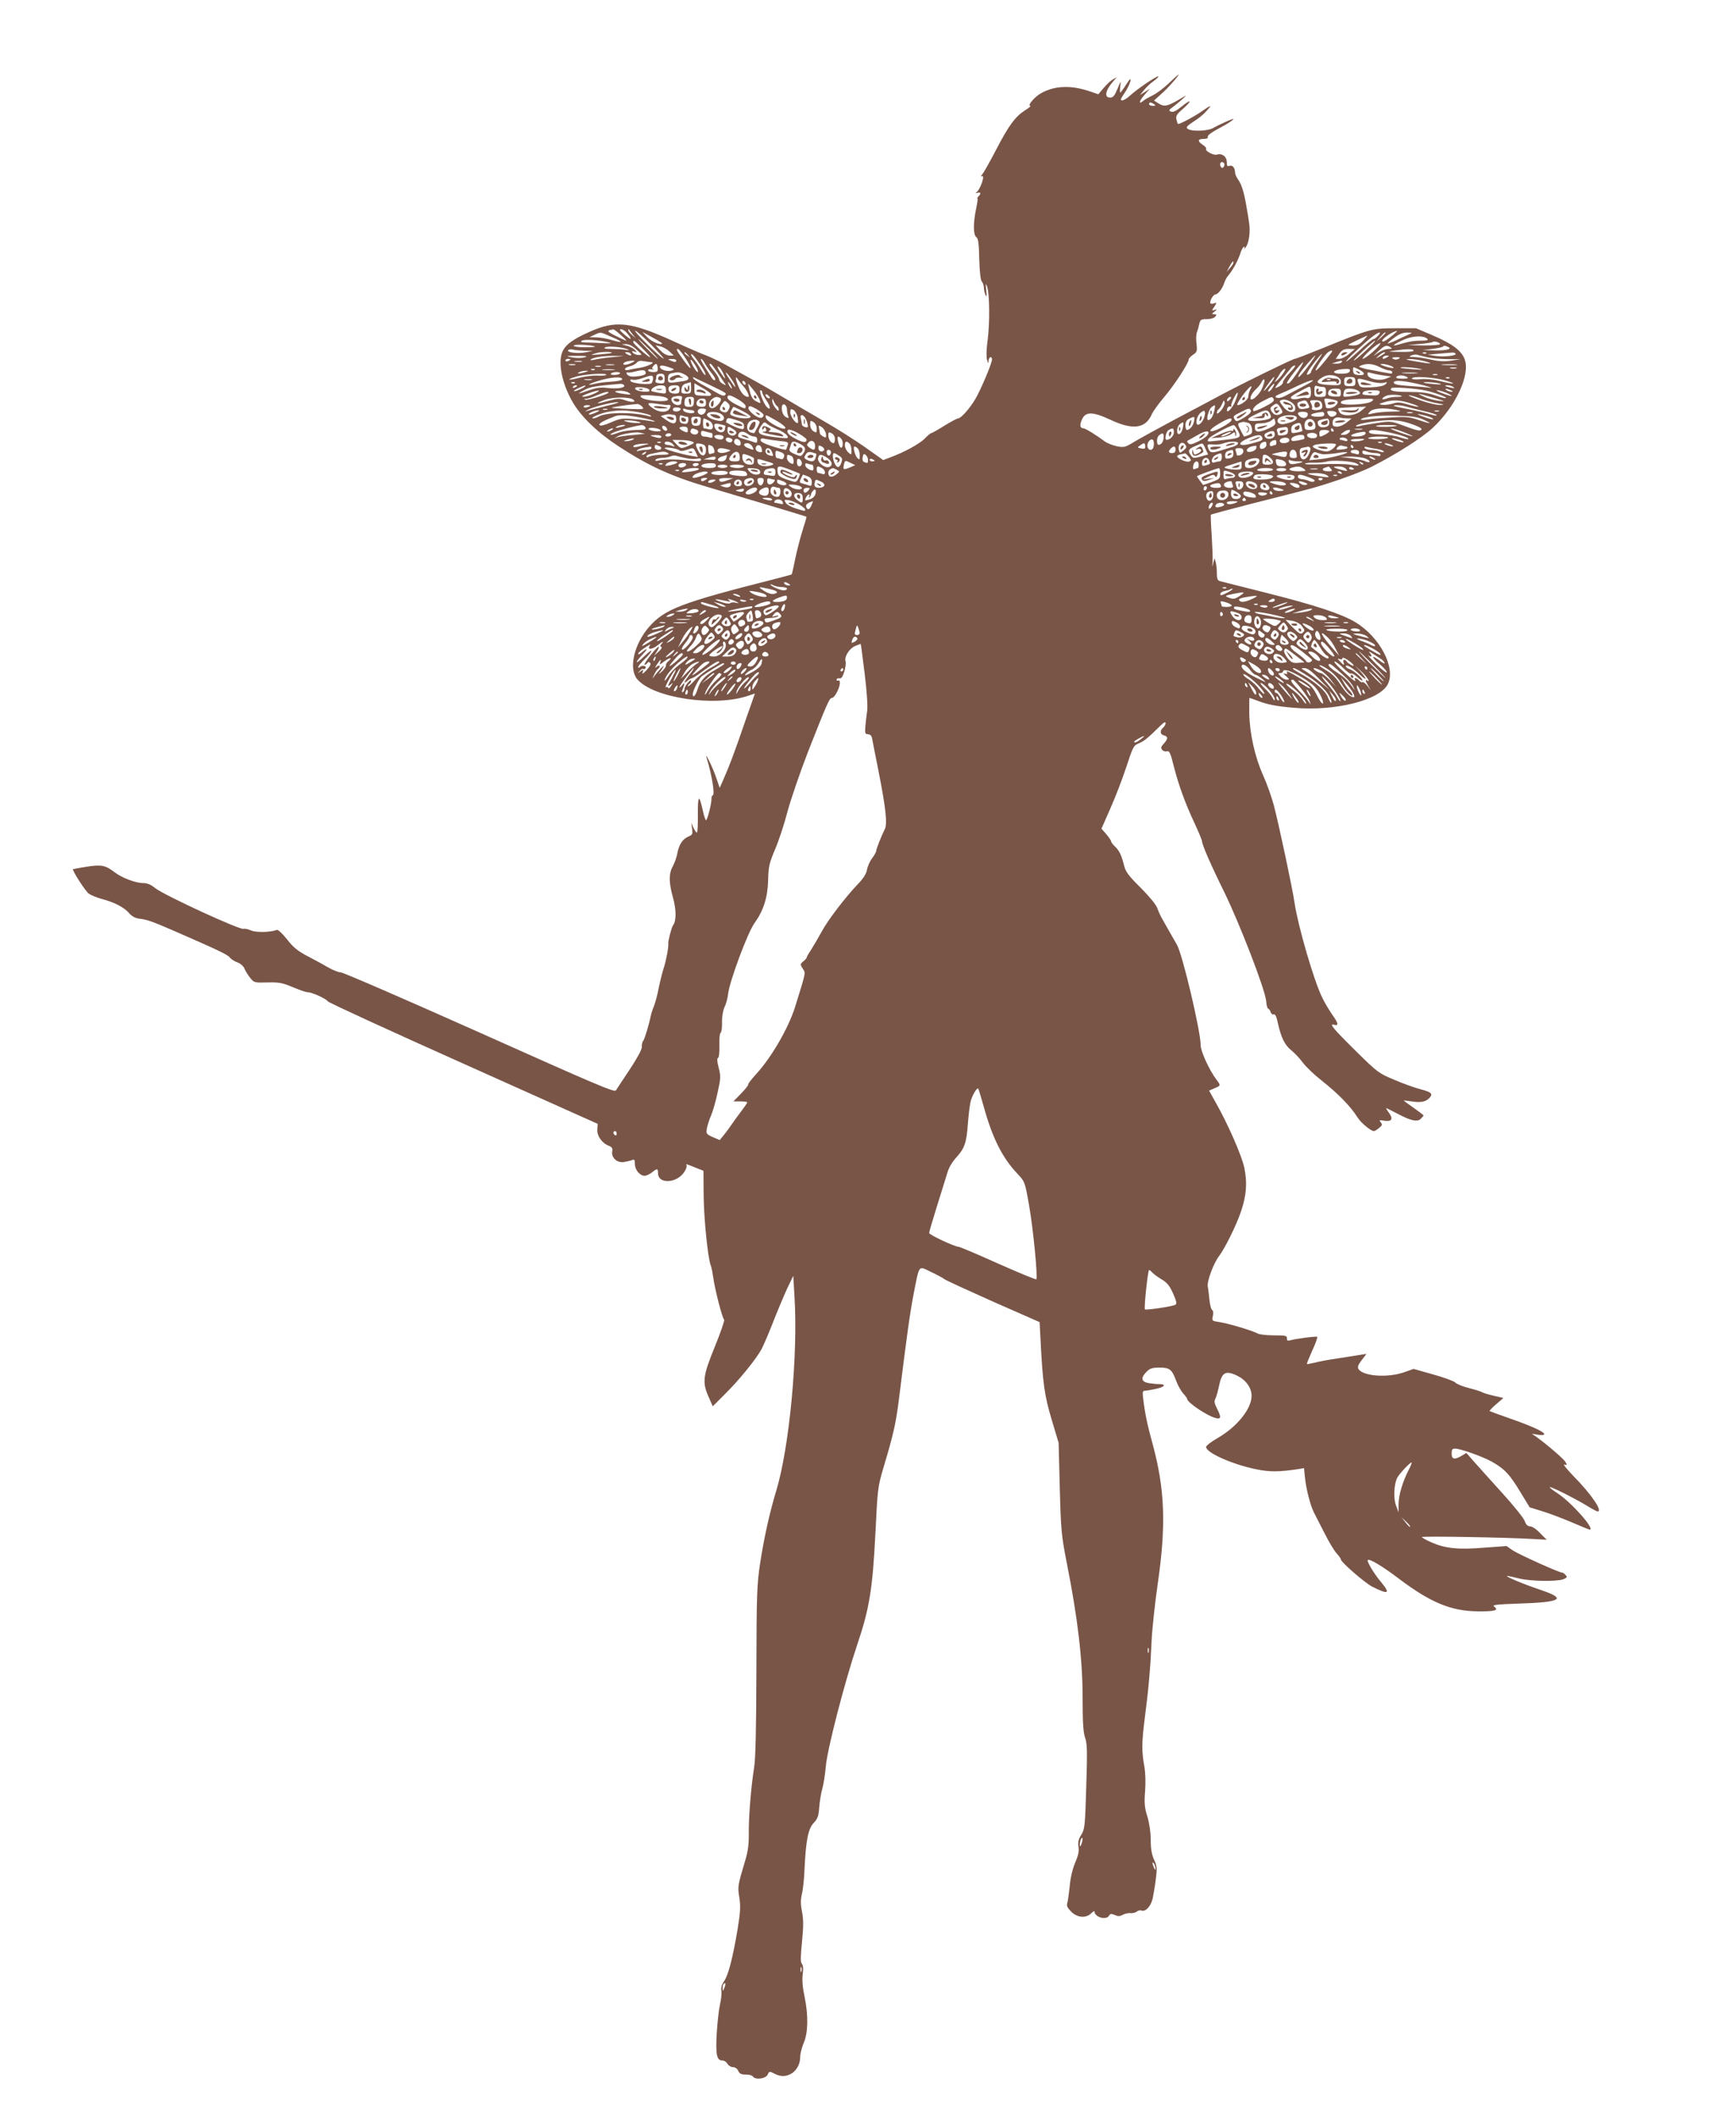 <?xml version="1.0" standalone="no"?>
<!DOCTYPE svg PUBLIC "-//W3C//DTD SVG 20010904//EN"
 "http://www.w3.org/TR/2001/REC-SVG-20010904/DTD/svg10.dtd">
<svg version="1.0" xmlns="http://www.w3.org/2000/svg"
 width="1050pt" height="1280pt" viewBox="0 0 1050 1280"
 preserveAspectRatio="xMidYMid meet">
<g transform="translate(0,1280) scale(0.1,-0.1)"
fill="#795548" stroke="none">
<path d="M7068 12295 c-32 -30 -75 -62 -95 -71 -21 -10 -46 -24 -56 -32 -32
-28 -29 -5 5 34 l33 38 -30 -20 -30 -19 25 31 c14 17 40 42 58 54 18 13 30 25
28 28 -7 6 -133 -80 -171 -116 -17 -16 -38 -29 -47 -29 -14 0 -11 8 12 42 16
23 32 55 36 71 5 24 1 22 -25 -18 -17 -27 -33 -48 -35 -48 -3 0 -3 17 0 38 4
35 4 35 -17 -15 -18 -43 -26 -53 -45 -53 -37 0 -28 45 20 99 l21 24 -22 -12
c-12 -6 -37 -29 -56 -51 l-34 -40 -44 15 c-116 41 -216 39 -301 -8 -39 -21
-87 -77 -66 -77 6 0 -9 -13 -35 -29 -58 -38 -97 -91 -176 -244 -35 -67 -71
-131 -80 -141 -9 -11 -10 -16 -3 -12 23 14 -7 -78 -32 -97 -7 -6 -4 -7 7 -3
20 6 22 -5 5 -22 -7 -7 -9 -12 -6 -12 3 0 -1 -28 -8 -62 -18 -86 -18 -158 1
-172 12 -8 16 -39 18 -134 2 -76 8 -127 15 -134 7 -7 12 -23 13 -37 0 -15 5
-35 10 -46 6 -14 8 -6 4 30 -4 43 -3 46 6 20 15 -44 16 -227 2 -326 -7 -53 -8
-98 -3 -115 7 -25 8 -26 9 -6 1 23 21 32 21 8 0 -23 -70 -188 -102 -241 -34
-57 -86 -115 -103 -115 -6 0 -44 -20 -84 -45 -40 -25 -76 -45 -80 -45 -4 0
-20 -14 -37 -31 -29 -31 -121 -82 -205 -113 l-47 -18 -113 80 c-63 44 -175
115 -249 157 -74 43 -180 105 -235 138 -55 33 -145 85 -200 115 -55 30 -129
71 -165 91 -36 19 -85 43 -110 52 -25 9 -116 48 -202 88 -254 115 -344 125
-501 55 -97 -43 -142 -75 -162 -114 -33 -63 -9 -193 57 -309 51 -89 151 -186
278 -269 182 -119 319 -182 540 -247 290 -86 595 -177 598 -180 1 -1 -9 -37
-23 -80 -14 -43 -34 -121 -45 -173 -10 -52 -20 -95 -22 -96 -2 -1 -50 -14
-108 -29 -560 -142 -660 -180 -755 -289 -91 -105 -124 -252 -71 -315 96 -114
470 -170 672 -100 l40 13 -58 -165 c-67 -196 -98 -276 -131 -351 l-24 -54 -22
64 c-19 57 -71 163 -57 117 33 -108 52 -227 36 -227 -4 0 -7 -11 -7 -24 0 -30
-25 -126 -33 -126 -3 0 -12 26 -19 58 -22 102 -31 95 -30 -23 1 -60 -2 -110
-6 -110 -4 0 -13 14 -21 30 l-13 30 5 -36 c5 -32 3 -37 -23 -48 -34 -14 -58
-51 -67 -105 -4 -21 -16 -55 -27 -75 -25 -46 -24 -98 2 -191 20 -73 20 -139 0
-165 -9 -11 -32 -100 -29 -112 3 -16 -14 -109 -28 -148 -7 -22 -21 -76 -30
-120 -8 -44 -22 -93 -29 -110 -7 -16 -15 -41 -18 -55 -11 -54 -38 -144 -47
-155 -6 -7 -9 -23 -8 -36 1 -15 -27 -66 -73 -136 -41 -61 -78 -118 -84 -127
-8 -13 -134 41 -824 350 -448 200 -826 364 -840 364 -14 0 -48 14 -76 30 -27
16 -84 47 -125 68 -59 31 -86 53 -124 102 -27 34 -54 59 -61 57 -38 -15 -123
-17 -155 -4 -19 8 -40 13 -46 10 -23 -8 -482 204 -536 247 -25 21 -48 30 -72
30 -45 0 -127 31 -171 64 -57 44 -81 49 -170 35 -44 -7 -82 -14 -83 -15 -8 -5
73 -131 95 -148 13 -9 48 -24 78 -32 74 -19 135 -50 165 -85 16 -19 38 -31 60
-34 51 -6 81 -17 210 -73 264 -115 326 -144 340 -162 8 -11 29 -24 47 -30 18
-7 36 -22 42 -38 6 -15 22 -40 35 -56 22 -28 25 -29 103 -27 71 2 90 -2 153
-28 40 -17 80 -31 90 -31 26 0 111 -38 124 -56 6 -8 376 -178 821 -377 l810
-363 -2 -34 c-3 -39 28 -83 70 -99 19 -8 23 -15 20 -34 -7 -37 30 -71 71 -64
17 3 39 8 49 12 14 6 17 2 17 -24 0 -35 30 -71 59 -71 10 0 30 9 44 20 32 26
37 25 37 -4 0 -70 119 -62 162 12 10 16 14 33 10 37 -8 9 1 6 63 -19 l40 -16
1 -153 c2 -143 25 -371 43 -420 5 -12 11 -44 15 -72 10 -73 55 -248 66 -255 4
-3 -21 -77 -57 -165 -73 -179 -77 -215 -34 -309 l22 -50 75 75 c86 85 188 211
221 272 12 23 44 98 71 167 27 69 65 159 84 200 l36 75 7 -120 c23 -353 -30
-916 -110 -1180 -40 -132 -73 -281 -97 -435 -20 -135 -22 -181 -23 -655 -1
-355 -5 -533 -14 -585 -18 -112 -33 -294 -32 -395 1 -65 -5 -110 -20 -160 -48
-161 -48 -163 -37 -231 8 -53 6 -87 -11 -192 -29 -171 -56 -278 -82 -313 -14
-20 -19 -39 -16 -57 3 -15 -1 -52 -8 -82 -7 -30 -16 -110 -20 -177 -7 -130 0
-163 35 -163 11 0 24 -9 30 -20 6 -11 21 -20 33 -20 13 0 26 -9 32 -22 8 -18
18 -23 45 -23 19 1 40 -5 45 -13 16 -21 78 -12 89 14 9 20 10 20 45 2 72 -37
151 18 151 105 0 19 10 56 21 83 27 61 29 166 5 282 -12 56 -15 100 -11 133 5
33 3 54 -5 64 -9 10 -8 42 1 134 9 92 9 134 0 180 -9 44 -9 71 -1 107 7 27 14
94 16 149 8 175 22 246 55 281 24 25 30 41 34 95 3 35 11 87 19 114 8 28 17
88 21 135 9 103 113 506 190 735 73 215 93 336 110 675 13 269 14 278 50 400
58 193 74 265 91 400 51 411 67 523 89 640 37 188 28 176 105 139 36 -17 72
-36 80 -43 8 -7 142 -68 296 -137 l282 -124 6 -115 c13 -258 24 -331 67 -475
l42 -140 7 -275 c7 -259 10 -286 43 -455 66 -332 95 -583 95 -810 0 -152 4
-210 15 -243 13 -37 14 -83 7 -297 -7 -238 -9 -256 -30 -290 -17 -27 -21 -45
-17 -72 5 -26 -1 -52 -20 -97 -16 -38 -29 -92 -33 -143 -5 -45 -11 -91 -15
-102 -5 -16 2 -29 24 -51 36 -37 90 -41 121 -10 11 11 20 16 20 11 0 -34 71
-55 88 -25 7 12 13 13 34 4 20 -9 31 -9 49 1 13 7 34 12 47 10 13 -1 30 3 37
9 8 7 21 10 29 7 25 -10 57 26 68 73 5 25 14 78 19 118 8 64 7 78 -11 117 -14
31 -20 65 -20 118 0 47 -8 100 -20 141 -17 55 -20 80 -14 155 4 56 2 112 -5
152 -16 87 -16 142 3 289 23 176 34 304 41 460 3 74 20 232 37 350 52 357 44
574 -31 850 -31 112 -46 183 -56 268 -6 43 -4 52 9 52 8 0 38 5 66 11 54 11
67 29 23 29 -16 0 -45 3 -65 6 -46 8 -50 32 -13 69 20 20 34 25 78 25 62 0 75
-10 102 -83 10 -26 28 -58 41 -73 13 -14 24 -29 24 -33 0 -21 122 -104 173
-116 33 -9 35 5 7 59 -15 30 -17 43 -9 58 6 11 16 47 23 81 16 79 40 91 109
58 53 -26 87 -73 87 -122 0 -78 -88 -188 -207 -256 -37 -21 -68 -45 -68 -53 0
-35 160 -106 304 -135 81 -17 138 -16 252 1 l36 6 6 -58 c8 -74 33 -169 55
-212 9 -17 38 -74 64 -125 25 -50 58 -105 72 -120 14 -15 26 -32 26 -37 0 -16
145 -142 190 -165 98 -49 111 -43 55 26 -43 50 -90 128 -82 135 10 10 87 -36
190 -114 190 -143 313 -194 473 -196 106 -1 132 6 101 29 -14 10 10 13 150 18
258 8 291 29 133 82 -104 35 -222 84 -203 85 7 0 38 -7 70 -15 65 -17 228 -20
268 -5 23 9 25 13 15 25 -7 8 -16 15 -21 15 -19 0 -264 111 -300 135 l-37 26
-135 -10 c-157 -13 -235 -5 -319 32 -32 14 -58 29 -58 32 0 7 514 -2 665 -11
l90 -5 -40 40 c-21 23 -48 41 -60 41 -15 0 -25 10 -33 32 -6 18 -69 96 -139
173 -71 78 -147 163 -171 190 l-43 49 -28 -17 c-44 -26 -61 -22 -61 13 0 24 4
30 21 30 33 0 169 -49 224 -80 76 -43 106 -76 169 -180 l58 -95 74 -23 c41
-12 122 -43 179 -67 58 -25 107 -45 110 -45 36 0 -111 166 -196 221 -27 17
-48 34 -45 36 5 5 142 -63 222 -111 32 -20 62 -36 67 -36 33 0 -38 105 -149
217 -39 41 -63 71 -52 67 17 -5 18 -4 6 16 -12 20 -114 107 -178 153 l-25 17
38 -6 c23 -4 37 -2 37 4 0 14 -82 51 -215 97 -60 21 -112 40 -115 42 -2 2 15
21 39 41 l44 38 -59 14 c-32 7 -64 17 -69 21 -6 4 -41 15 -79 25 -37 9 -75 24
-84 34 -10 9 -70 31 -135 49 l-117 33 -60 -21 c-99 -34 -246 -23 -273 20 -8
12 -3 25 19 54 l29 38 -45 -7 c-25 -4 -87 -14 -139 -22 -51 -7 -111 -19 -133
-25 -22 -5 -41 -9 -43 -7 -2 2 13 38 32 81 20 42 33 80 30 83 -5 5 -128 -11
-168 -22 -12 -3 -16 1 -15 13 1 16 -8 18 -79 18 -44 0 -89 5 -100 12 -31 17
-175 60 -228 68 -47 7 -48 8 -41 37 4 19 2 33 -5 37 -6 4 -13 32 -16 62 -3 30
-7 65 -10 79 -6 30 34 139 68 184 35 45 106 189 133 270 33 96 39 176 20 265
-16 75 -101 268 -174 396 l-39 70 30 13 c42 18 42 17 14 54 -44 59 -95 171
-95 208 1 79 -109 547 -143 606 -36 63 -84 147 -96 169 -6 11 -17 36 -24 55
-7 20 -50 72 -100 122 -70 69 -90 95 -99 130 -17 68 -30 94 -56 119 -13 12
-24 27 -24 32 0 5 -13 24 -29 43 l-29 33 52 118 c29 65 73 178 97 251 42 128
45 134 79 148 32 14 50 28 131 108 19 19 29 23 29 13 0 -8 -7 -20 -15 -27 -21
-18 -19 -41 5 -47 26 -7 25 -21 -1 -50 -17 -18 -19 -25 -10 -37 6 -8 20 -12
29 -9 15 4 22 -11 41 -89 30 -116 69 -225 127 -348 24 -52 44 -100 44 -106 0
-21 52 -141 135 -309 94 -193 246 -586 253 -657 2 -27 8 -48 13 -48 4 0 10 -9
14 -19 3 -11 12 -18 19 -15 9 3 17 -14 25 -53 20 -88 41 -132 82 -165 20 -16
51 -49 70 -75 19 -25 68 -72 109 -104 107 -85 178 -158 223 -229 20 -31 79
-80 97 -80 4 0 18 8 31 19 20 16 21 21 10 34 -11 14 -9 15 22 10 46 -7 55 11
27 49 -12 17 -19 29 -14 27 5 -2 36 -18 69 -35 80 -42 118 -50 139 -29 9 9 16
18 16 20 0 2 -27 23 -60 46 -33 23 -60 43 -60 44 0 1 21 -1 46 -5 57 -9 88 -3
110 21 23 25 12 35 -60 54 -31 8 -101 33 -154 56 -94 39 -101 45 -230 172
-143 141 -165 169 -132 160 29 -8 25 10 -14 64 -18 27 -45 71 -58 99 -51 102
-148 437 -168 574 -12 85 -94 470 -125 589 -14 52 -43 134 -65 182 -50 111
-82 255 -84 376 0 51 0 93 1 93 2 0 20 -7 40 -14 66 -26 120 -37 229 -46 248
-22 516 45 567 141 52 98 -46 287 -196 377 -83 50 -244 103 -538 177 -145 37
-272 69 -281 71 -14 4 -18 16 -18 47 0 23 -3 53 -7 67 l-7 25 -8 -30 c-7 -29
-7 -29 -4 5 2 19 -1 91 -5 159 -5 68 -7 126 -5 129 3 2 110 31 238 64 128 32
275 70 326 83 134 34 325 101 407 142 145 73 307 176 370 235 137 127 227 317
195 412 -17 53 -75 97 -190 146 l-105 45 -125 0 c-141 0 -149 -2 -442 -121
-86 -35 -161 -64 -167 -64 -12 0 -327 -154 -451 -221 -52 -28 -176 -94 -275
-146 -99 -53 -208 -113 -242 -133 -59 -36 -64 -37 -110 -28 -26 6 -59 19 -73
30 -46 35 -115 78 -127 78 -19 0 -24 17 -12 46 21 57 63 58 179 4 132 -62 209
-51 246 34 7 17 42 66 78 108 63 75 146 203 146 225 0 6 12 18 26 28 24 16 26
21 21 67 -4 27 -2 59 3 71 5 12 11 34 14 50 6 24 11 27 45 27 22 0 44 6 51 15
10 12 9 15 -6 15 -17 0 -17 1 2 16 18 15 18 15 0 10 -18 -6 -18 -5 -1 20 16
25 16 26 -4 19 -13 -4 -21 -2 -21 5 0 19 20 50 33 50 15 1 42 37 52 70 4 14
15 34 25 45 26 31 56 86 70 127 6 21 16 41 22 44 7 5 8 2 4 -7 -4 -8 -1 -6 8
5 20 24 30 96 21 149 -3 23 -10 65 -15 92 -14 87 -30 139 -50 167 -11 15 -20
35 -20 45 0 28 -16 47 -34 40 -12 -5 -16 0 -16 23 0 33 -29 55 -60 45 -20 -6
-73 22 -65 35 3 4 -6 15 -20 24 -33 22 -32 36 5 36 19 0 28 4 25 13 -3 7 20
25 57 45 35 18 74 41 88 52 20 16 14 15 -35 -6 -33 -15 -64 -30 -70 -34 -31
-23 -138 -28 -163 -8 -9 8 -2 17 30 38 46 29 71 51 103 89 13 16 0 10 -40 -18
-48 -34 -136 -81 -150 -81 -2 0 -6 12 -9 26 -6 22 0 32 39 66 59 52 51 62 -9
13 -32 -26 -51 -35 -63 -30 -16 6 -14 10 11 28 16 12 43 34 60 50 28 25 25 24
-28 -8 -67 -39 -86 -42 -121 -19 l-25 16 44 40 c39 33 114 119 104 118 -1 -1
-29 -25 -60 -55z m-88 -125 c12 -8 11 -10 -7 -10 -13 0 -23 5 -23 10 0 13 11
13 30 0z m423 -356 c9 -9 -4 -35 -14 -28 -5 3 -9 12 -9 20 0 14 12 19 23 8z
m57 -603 c0 -5 -9 -19 -21 -32 l-20 -24 17 33 c19 33 24 38 24 23z m-3706
-436 c22 -19 37 -35 34 -35 -4 0 -32 13 -64 29 -55 27 -57 33 -14 39 3 1 23
-14 44 -33z m44 4 c30 -37 19 -37 -25 1 -25 22 -29 30 -16 29 10 0 28 -13 41
-30z m27 1 l20 -25 -22 19 c-13 11 -23 24 -23 29 0 6 1 8 3 6 1 -2 11 -15 22
-29z m115 -66 c47 -48 80 -85 74 -83 -21 7 -186 169 -172 169 7 0 52 -39 98
-86z m4485 60 c-41 -34 -65 -47 -65 -35 0 14 65 58 90 60 3 0 -8 -11 -25 -25z
m-4727 -11 c74 -31 75 -41 1 -19 -29 9 -71 16 -93 16 l-41 1 30 14 c40 18 32
19 103 -12z m307 -41 c-11 -11 -66 13 -91 40 l-29 31 62 -34 c34 -18 60 -35
58 -37z m4330 48 c-10 -11 -22 -20 -27 -20 -6 0 -44 -31 -86 -70 -42 -38 -78
-68 -80 -66 -4 5 100 104 152 145 44 35 69 41 41 11z m45 17 c0 -2 -12 -14
-27 -28 l-28 -24 24 28 c23 25 31 32 31 24z m140 -10 c-14 -6 -47 -21 -74 -34
-27 -13 -51 -21 -53 -20 -1 2 16 18 40 35 28 21 53 31 77 31 34 0 34 -1 10
-12z m-275 -37 c-22 -23 -37 -30 -64 -29 -36 1 -36 1 24 30 33 16 62 29 64 29
3 0 -8 -13 -24 -30z m388 11 c8 -8 -3 -11 -38 -11 -46 0 -74 -5 -145 -26 -40
-11 -14 8 43 33 54 23 119 25 140 4z m-4953 -21 c25 -6 15 -7 -35 -5 -38 2
-86 4 -105 4 -26 1 -31 4 -20 11 15 9 94 5 160 -10z m245 -40 c33 -33 57 -60
54 -60 -2 0 -31 27 -64 60 -33 33 -57 60 -54 60 2 0 31 -27 64 -60z m-36 0
c28 -27 47 -50 43 -50 -11 0 -102 81 -102 91 0 16 8 10 59 -41z m4372 -10
c-35 -33 -68 -60 -72 -60 -5 0 21 27 56 60 35 33 68 60 72 60 5 -1 -21 -28
-56 -60z m449 39 c0 -5 -44 -8 -97 -8 l-98 2 72 7 c40 3 75 9 78 12 9 8 45 -3
45 -13z m-405 -45 c-27 -24 -55 -44 -62 -44 -7 0 12 23 43 51 31 28 59 47 62
44 4 -4 -15 -27 -43 -51z m-4706 30 c2 -2 -26 -4 -62 -4 -40 0 -67 4 -67 10 0
10 118 4 129 -6z m251 -18 c35 -31 36 -33 14 -33 -13 0 -29 6 -35 13 -10 12
-8 13 7 8 18 -6 18 -6 3 11 -9 9 -32 21 -50 25 -33 8 -34 8 -5 9 19 1 41 -10
66 -33z m-55 2 c15 -6 11 -7 -14 -3 -18 3 -57 5 -85 5 -35 0 -46 3 -37 9 16
10 104 3 136 -11z m255 -14 l25 -24 -26 0 c-15 0 -37 12 -55 31 l-29 31 30 -7
c17 -4 41 -18 55 -31z m4360 26 c12 -8 10 -10 -8 -10 -25 0 -55 -13 -88 -39
-11 -9 -3 1 19 22 42 39 53 43 77 27z m344 4 c35 -13 1 -24 -72 -23 l-77 2 58
7 c32 4 61 10 64 14 8 7 8 7 27 0z m-5219 -25 l50 -1 -40 -8 c-47 -10 -117 -2
-109 12 4 5 16 7 28 4 11 -3 44 -6 71 -7z m611 -45 c44 -69 39 -82 -8 -17 -46
64 -51 73 -38 73 5 0 26 -25 46 -56z m4014 26 c-19 -17 -45 -30 -58 -30 l-23
0 21 30 c17 24 28 30 58 30 l37 -1 -35 -29z m390 20 c0 -6 -33 -9 -82 -8 -76
1 -78 2 -33 8 79 11 115 11 115 0z m-4852 -15 c-2 -1 -32 -5 -68 -8 -62 -5
-63 -4 -26 7 31 10 106 11 94 1z m4355 3 c-41 -56 -86 -108 -94 -108 -10 0 39
76 67 104 19 19 41 22 27 4z m-4238 -8 c8 -13 -5 -13 -25 0 -13 8 -13 10 2 10
9 0 20 -4 23 -10z m346 -7 c13 -16 12 -17 -3 -4 -10 7 -18 15 -18 17 0 8 8 3
21 -13z m4209 7 c-8 -6 -24 -15 -35 -21 -16 -8 -15 -6 4 10 13 12 28 21 35 21
6 0 4 -5 -4 -10z m257 4 c-3 -3 -12 -4 -19 -1 -8 3 -5 6 6 6 11 1 17 -2 13 -5z
m177 -3 c8 -12 -72 -21 -124 -13 l-45 7 65 6 c36 3 73 6 82 7 9 1 19 -2 22 -7z
m-4569 -66 c21 -30 35 -58 32 -61 -4 -4 -14 8 -24 26 -10 18 -28 45 -40 60
-13 15 -23 31 -23 35 0 13 19 -6 55 -60z m3730 16 c-19 -26 -35 -53 -35 -59 0
-5 -7 -12 -15 -16 -13 -5 -14 -2 -4 17 13 25 78 107 85 107 2 0 -12 -22 -31
-49z m670 28 c28 -6 84 -11 125 -11 l75 0 -58 -9 c-42 -6 -76 -4 -120 6 -34 8
-80 15 -102 16 -31 0 -36 2 -20 9 11 5 27 7 35 5 8 -3 38 -9 65 -16z m-5101 0
c-17 -5 -49 -5 -75 0 -41 8 -39 9 31 9 60 0 69 -2 44 -9z m166 1 c-41 -4 -88
-11 -105 -15 -16 -4 -27 -4 -23 0 12 13 71 23 138 23 l65 -1 -75 -7z m4214
-52 c-46 -63 -77 -90 -54 -48 12 22 89 110 96 110 2 0 -17 -28 -42 -62z m476
52 c-20 -13 -33 -13 -25 0 3 6 14 10 23 10 15 0 15 -2 2 -10z m71 -9 c-8 -5
-20 -7 -28 -4 -21 8 -15 13 15 13 20 0 23 -3 13 -9z m-5011 -5 c0 -2 -7 -6
-15 -10 -8 -3 -15 -1 -15 4 0 6 7 10 15 10 8 0 15 -2 15 -4z m640 -6 c0 -12
-8 -12 -35 0 -18 8 -17 9 8 9 15 1 27 -3 27 -9z m119 -35 c11 -19 16 -35 11
-35 -5 0 -19 18 -31 41 -24 49 -10 44 20 -6z m55 16 c9 -16 27 -43 42 -60 15
-18 23 -35 19 -39 -4 -4 -12 1 -19 11 -6 10 -25 41 -43 68 -17 27 -28 49 -23
49 5 0 16 -13 24 -29z m4351 15 c63 -18 42 -18 -55 -1 -59 10 -66 13 -35 14
22 0 63 -6 90 -13z m-5097 -3 c-10 -2 -28 -2 -40 0 -13 2 -5 4 17 4 22 1 32
-1 23 -4z m312 -2 c-28 -16 -60 -22 -60 -12 0 10 22 18 55 20 16 0 17 -1 5 -8z
m108 -1 c32 0 -22 -27 -68 -34 -25 -4 -55 -9 -67 -13 -13 -3 -23 -1 -23 5 0 6
13 13 29 17 16 3 35 13 42 22 9 10 22 13 42 9 16 -3 37 -6 45 -6z m4177 0 c-3
-5 -18 -10 -33 -9 l-27 1 25 8 c35 11 42 11 35 0z m-266 -60 c-41 -60 -56 -76
-65 -67 -6 6 87 126 98 127 3 0 -12 -27 -33 -60z m-4371 43 c-10 -2 -26 -2
-35 0 -10 3 -2 5 17 5 19 0 27 -2 18 -5z m235 0 c-13 -2 -33 -2 -45 0 -13 2
-3 4 22 4 25 0 35 -2 23 -4z m265 -18 c1 -22 -2 -25 -28 -25 -17 0 -30 5 -30
11 0 6 10 8 23 5 12 -3 16 -3 9 0 -10 5 -10 9 -1 20 17 20 24 17 27 -11z m355
-18 c15 -23 35 -53 44 -66 17 -24 17 -24 -5 -12 -12 6 -22 18 -22 25 0 7 -13
30 -30 51 -32 40 -34 45 -22 45 4 -1 19 -20 35 -43z m4012 23 c22 -11 47 -20
57 -20 10 0 18 -4 18 -10 0 -12 6 -12 -66 1 -32 7 -66 13 -74 14 -8 1 -26 5
-40 10 -24 7 -24 8 -5 16 34 13 69 10 110 -11z m61 10 c43 -17 22 -21 -27 -6
-27 9 -36 14 -22 15 12 1 34 -4 49 -9z m402 3 c-21 -2 -57 -2 -80 0 -24 2 -7
4 37 4 44 0 63 -2 43 -4z m-5175 -10 c-7 -2 -21 -2 -30 0 -10 3 -4 5 12 5 17
0 24 -2 18 -5z m417 -5 c29 -10 31 -12 15 -18 -25 -9 -67 2 -73 18 -5 15 16
15 58 0z m323 -33 c22 -46 16 -44 -17 5 -14 21 -20 37 -13 34 8 -3 21 -20 30
-39z m3429 2 c-23 -23 -42 -50 -42 -58 0 -9 -12 -21 -27 -28 -30 -14 -30 -14
35 64 18 22 37 46 43 53 5 6 15 12 21 12 7 0 -7 -19 -30 -43z m418 18 c40 -20
38 -37 -2 -33 -26 2 -33 8 -34 26 -1 26 -1 26 36 7z m365 5 c30 -6 21 -7 -35
-3 -41 3 -77 7 -79 9 -8 7 74 3 114 -6z m223 3 c-10 -2 -26 -2 -35 0 -10 3 -2
5 17 5 19 0 27 -2 18 -5z m-5211 -9 c-3 -3 -12 -4 -19 -1 -8 3 -5 6 6 6 11 1
17 -2 13 -5z m116 -1 c-18 -2 -48 -2 -65 0 -18 2 -4 4 32 4 36 0 50 -2 33 -4z
m191 -24 c-6 -11 -73 -21 -94 -14 -11 4 -20 11 -20 17 0 6 2 9 6 6 3 -3 26 0
52 7 32 8 49 8 54 1 4 -5 5 -13 2 -17z m3857 3 c-11 -16 -28 -35 -38 -43 -16
-12 -17 -12 -7 1 5 8 18 27 27 43 10 15 22 27 28 27 6 0 1 -13 -10 -28z m403
13 c-4 -10 -20 -15 -50 -15 -73 0 -52 26 23 29 25 1 31 -2 27 -14z m-4624 -5
c-34 -11 -60 -11 -35 0 11 5 29 8 40 8 16 0 15 -2 -5 -8z m210 -7 c0 -5 -14
-9 -30 -10 -18 -1 -28 2 -25 7 7 12 55 14 55 3z m384 -4 c39 -18 40 -37 3 -43
-95 -15 -97 -15 -97 15 0 21 6 29 23 32 39 8 46 7 71 -4z m305 -56 c6 -13 10
-23 8 -23 -6 0 -57 78 -57 86 0 9 34 -35 49 -63z m3926 47 l50 -7 -30 -12
c-40 -17 -108 -3 -113 22 -3 16 0 18 19 12 13 -4 46 -11 74 -15z m203 13 c-21
-2 -57 -2 -80 0 -24 2 -7 4 37 4 44 0 63 -2 43 -4z m-4902 -10 c-3 -4 -28 -6
-54 -4 -26 1 -74 -5 -106 -13 -72 -19 -87 -13 -19 7 48 15 192 23 179 10z
m354 -23 c0 -28 -3 -30 -30 -28 -21 2 -29 7 -25 16 3 7 5 20 5 28 0 8 10 14
25 14 21 0 25 -5 25 -30z m4090 -17 c0 -21 -4 -23 -47 -22 -102 3 -118 17 -60
50 41 23 107 5 107 -28z m583 40 c-7 -2 -19 -2 -25 0 -7 3 -2 5 12 5 14 0 19
-2 13 -5z m-4743 -20 c0 -10 -4 -23 -8 -29 -9 -14 -124 -3 -129 13 -3 7 3 10
14 7 10 -3 36 1 58 9 55 20 65 20 65 0z m4560 7 c11 -7 3 -10 -28 -10 -26 0
-41 4 -37 10 8 13 45 13 65 0z m-4747 -15 c-2 -5 -31 -11 -65 -13 -35 -2 -78
-7 -97 -12 -53 -14 -48 -4 6 13 81 27 161 33 156 12z m532 -34 c105 -51 101
-49 89 -61 -6 -6 -24 0 -49 15 -22 13 -61 35 -87 49 -26 14 -50 31 -54 37 -4
6 -3 10 2 7 5 -2 50 -24 99 -47z m202 -8 c20 -21 40 -63 29 -63 -21 0 -41 20
-57 57 -21 49 -25 79 -6 49 7 -11 22 -30 34 -43z m3203 40 c-13 -24 -64 -82
-55 -63 12 22 55 80 61 80 3 0 0 -8 -6 -17z m498 -10 c0 -25 -3 -28 -34 -28
-30 0 -34 3 -34 28 0 24 4 27 33 27 30 0 34 -3 35 -27z m537 8 c39 -11 62 -20
53 -20 -9 -1 -45 6 -79 15 -40 10 -83 14 -116 11 -30 -3 -53 -1 -53 4 0 16
122 9 195 -10z m32 13 c-3 -3 -12 -4 -19 -1 -8 3 -5 6 6 6 11 1 17 -2 13 -5z
m-5189 -11 c-10 -2 -28 -2 -40 0 -13 2 -5 4 17 4 22 1 32 -1 23 -4z m4053 -57
c-24 -48 -78 -85 -66 -44 4 13 18 32 30 43 13 11 29 31 36 45 7 15 14 20 17
12 2 -6 -6 -32 -17 -56z m656 48 c30 -9 66 -13 81 -9 24 6 25 5 12 -9 -10 -9
-40 -16 -84 -18 -61 -3 -70 -1 -77 17 -16 42 -13 42 68 19z m-3777 -15 c0 -6
-4 -7 -10 -4 -5 3 -10 11 -10 16 0 6 5 7 10 4 6 -3 10 -11 10 -16z m3428 16
c-5 -5 -55 -32 -161 -87 -23 -13 -44 -17 -55 -13 -14 6 -9 11 22 24 21 9 69
30 105 48 59 28 103 42 89 28z m676 -26 c39 -11 55 -17 36 -14 -19 3 -77 8
-127 11 -71 5 -93 10 -93 21 0 18 76 10 184 -18z m-5137 15 c-3 -3 -12 -4 -19
-1 -8 3 -5 6 6 6 11 1 17 -2 13 -5z m703 -29 c0 -32 -2 -35 -31 -35 -27 0 -30
3 -27 27 2 19 10 29 28 34 14 4 26 7 28 8 1 1 2 -15 2 -34z m240 15 c6 -11 8
-20 6 -20 -3 0 -10 9 -16 20 -6 11 -8 20 -6 20 3 0 10 -9 16 -20z m4290 10
c16 -5 2 -6 -35 -3 -33 3 -62 7 -64 9 -8 7 74 2 99 -6z m-4935 -10 c9 -15 -41
-23 -101 -16 -41 5 -68 1 -111 -14 -72 -25 -79 -25 -28 2 36 19 64 24 217 37
9 0 20 -3 23 -9z m526 -55 c0 -6 -8 -10 -16 -9 -8 0 -31 1 -50 2 -33 2 -35 4
-35 38 l0 36 51 -29 c28 -16 51 -33 50 -38z m256 27 c17 -20 33 -48 38 -60 7
-23 6 -23 -21 -9 -20 10 -31 27 -39 61 -7 25 -11 46 -10 46 1 0 15 -17 32 -38z
m3143 19 c-11 -21 -30 -37 -30 -25 0 8 30 44 37 44 2 0 -1 -9 -7 -19z m-4210
5 c0 -2 -7 -7 -16 -10 -8 -3 -12 -2 -9 4 6 10 25 14 25 6z m50 0 c0 -8 -63
-36 -68 -31 -3 2 10 11 29 19 39 17 39 17 39 12z m488 -22 c2 -26 1 -26 -40
-20 -23 4 -44 9 -47 11 -11 11 25 35 53 35 27 0 32 -4 34 -26z m82 1 c0 -21
-5 -25 -29 -25 -17 0 -31 6 -35 16 -9 23 2 34 35 34 24 0 29 -4 29 -25z m3451
-3 c-6 -12 -11 -30 -11 -41 0 -17 -43 -51 -65 -51 -9 0 16 42 49 82 33 39 45
43 27 10z m365 -39 c-4 -8 -13 -13 -21 -10 -7 3 -28 2 -46 -3 -17 -5 -38 -6
-47 -1 -14 8 0 19 83 62 29 15 30 14 33 -9 2 -13 1 -31 -2 -39z m75 57 c14 0
19 -7 19 -30 0 -28 -3 -30 -35 -30 -34 0 -35 2 -35 36 0 29 3 35 16 30 9 -3
24 -6 35 -6z m789 0 c11 -8 7 -9 -15 -4 -37 8 -45 14 -19 14 10 0 26 -5 34
-10z m-4862 -18 c3 -10 -7 -12 -39 -10 -24 2 -44 9 -47 16 -3 10 7 12 39 10
24 -2 44 -9 47 -16z m4692 -3 c56 -12 132 -40 126 -46 -3 -3 -32 4 -65 16 -46
16 -85 21 -160 21 -90 0 -121 7 -105 23 8 8 150 -2 204 -14z m-510 -14 c0 -23
-4 -25 -36 -23 -39 2 -47 9 -38 32 4 10 18 16 40 16 30 0 34 -3 34 -25z m105
12 c23 -17 11 -25 -48 -33 -44 -6 -45 -6 -40 20 4 22 11 26 37 26 18 0 40 -6
51 -13z m560 3 c13 -6 15 -9 5 -9 -8 0 -22 4 -30 9 -18 12 -2 12 25 0z m-5180
-20 c-22 -10 -51 -19 -65 -19 -17 0 -10 6 25 19 65 24 92 24 40 0z m208 5 c17
-12 14 -13 -24 -8 -60 8 -78 19 -32 20 20 1 46 -5 56 -12z m807 3 c0 -7 12
-29 26 -50 27 -38 26 -66 0 -37 -19 21 -48 99 -36 99 6 0 10 -5 10 -12z m3734
-3 c-7 -17 -13 -18 -64 -15 -40 2 -45 5 -35 19 3 6 28 11 55 11 40 0 48 -3 44
-15z m401 1 c19 -8 35 -17 35 -20 0 -5 -79 22 -89 31 -11 8 23 1 54 -11z
m-5065 0 c0 -9 -122 -47 -138 -43 -13 4 -12 5 4 6 12 0 41 10 65 21 41 18 69
25 69 16z m3793 -48 c-17 -46 -59 -88 -51 -51 2 10 11 17 19 15 8 -2 11 -1 7
3 -4 4 3 25 14 46 27 52 33 44 11 -13z m-2817 15 c-7 -7 -26 7 -26 19 0 6 6 6
15 -2 9 -7 13 -15 11 -17z m3823 11 c2 -2 -12 -4 -32 -4 -19 0 -47 -4 -61 -10
-32 -12 -34 1 -3 16 19 10 84 8 96 -2z m191 -9 c72 -21 77 -24 35 -19 -27 3
-68 14 -90 24 -54 25 -45 24 55 -5z m-4676 9 c29 -4 46 -12 46 -20 0 -19 -138
-8 -160 12 -12 12 -9 14 26 14 23 0 62 -3 88 -6z m131 -12 c-3 -7 -5 -20 -5
-28 0 -17 -31 -19 -48 -2 -17 17 -15 36 6 40 36 7 52 4 47 -10z m341 -8 c24
-14 44 -32 44 -40 0 -19 -3 -18 -60 11 -28 14 -50 32 -50 40 0 21 15 19 66
-11z m4126 5 c29 -11 76 -24 103 -28 44 -8 46 -9 14 -10 -20 0 -74 12 -120 29
-46 16 -76 29 -67 30 10 0 41 -9 70 -21z m-4759 -8 c15 -15 -17 -15 -59 1 -26
9 -43 8 -91 -5 -78 -22 -91 -20 -28 4 54 20 158 20 178 0z m364 -11 c-2 -26
-6 -30 -29 -30 -23 0 -28 5 -28 23 0 30 7 37 36 37 20 0 23 -5 21 -30z m160
22 c17 -11 -30 -65 -53 -60 -23 4 -21 37 4 56 18 14 32 15 49 4z m3083 -7 c-7
-9 -15 -13 -17 -11 -7 7 7 26 19 26 6 0 6 -6 -2 -15z m264 0 c4 -11 -12 -23
-56 -45 -33 -17 -63 -28 -66 -26 -12 12 11 37 55 60 57 30 59 30 67 11z
m-3434 -20 c0 -20 -5 -25 -24 -25 -14 0 -27 4 -30 9 -11 18 6 41 30 41 19 0
24 -5 24 -25z m429 -20 c6 -3 11 -13 11 -22 0 -11 -6 -8 -20 10 -11 14 -20 33
-19 44 0 15 1 15 9 -3 5 -12 13 -25 19 -29z m3134 -4 c11 -42 -40 -43 -71 -1
-27 35 -27 37 -4 43 25 5 69 -19 75 -42z m255 34 c12 -12 -16 -40 -42 -43 -14
-2 -26 0 -26 5 0 4 -3 19 -7 32 -6 23 -4 24 32 18 20 -3 40 -9 43 -12z m211 0
c-22 -22 -189 -31 -189 -10 0 15 32 21 140 23 58 2 63 0 49 -13z m-3891 -50
c-7 -15 -16 -21 -29 -18 -29 8 -32 20 -13 48 16 24 18 25 35 9 14 -13 16 -21
7 -39z m2978 -6 c-16 -19 -26 -25 -26 -15 0 8 5 18 11 21 5 4 15 19 21 33 9
22 12 24 15 9 3 -9 -7 -31 -21 -48z m524 42 c14 -27 14 -28 -21 -33 -24 -4
-32 -1 -39 16 -6 16 -3 22 14 28 33 10 35 9 46 -11z m85 -1 c9 -28 -2 -40 -36
-40 -17 0 -28 4 -24 10 3 5 1 19 -5 30 -10 18 -8 20 24 20 26 0 36 -5 41 -20z
m540 0 c71 -23 52 -27 -23 -5 -42 13 -60 14 -90 4 -21 -6 -49 -9 -62 -7 -23 4
-22 5 10 15 53 17 99 15 165 -7z m-4865 -14 c-52 -13 -104 -26 -115 -30 -20
-7 -20 -7 -1 5 26 16 143 47 181 47 17 0 -13 -10 -65 -22z m367 5 c19 3 23 -2
13 -21 -14 -27 -63 -26 -101 1 -42 30 -36 37 26 27 30 -4 58 -8 62 -7z m-153
-10 c15 -16 10 -17 -77 -14 -50 2 -99 5 -107 7 -12 2 79 16 152 23 9 1 23 -6
32 -16z m876 -16 c0 -13 3 -31 7 -40 5 -15 3 -16 -15 -6 -27 14 -33 85 -7 75
8 -4 15 -17 15 -29z m2985 9 c14 -22 15 -28 4 -35 -23 -14 -43 -10 -57 12 -11
18 -11 23 5 35 25 19 28 18 48 -12z m-4175 12 c0 -2 -9 -6 -20 -9 -11 -3 -20
-1 -20 4 0 5 9 9 20 9 11 0 20 -2 20 -4z m1048 -53 c2 -7 -3 -16 -12 -19 -21
-8 -86 43 -79 62 4 12 12 10 46 -8 22 -13 42 -29 45 -35z m2727 25 c-8 -36
-22 -58 -37 -58 -15 0 2 63 20 78 23 17 24 16 17 -20z m1161 23 c16 -5 64 -17
107 -27 42 -9 77 -21 77 -25 0 -4 -17 -2 -37 5 -21 7 -80 21 -130 31 -51 9
-93 19 -93 21 0 7 47 4 76 -5z m-4389 -16 c-6 -17 -47 -18 -47 -2 0 10 9 14
25 13 14 0 24 -5 22 -11z m373 -10 c28 -14 50 -30 50 -35 0 -13 -59 -13 -98 1
-28 10 -30 13 -20 35 6 13 13 24 15 24 2 0 26 -11 53 -25z m3743 1 c-39 -33
-116 -37 -132 -7 -6 10 -9 20 -6 22 2 2 41 5 86 7 l82 3 -30 -25z m-4560 7
c-7 -2 -19 -2 -25 0 -7 3 -2 5 12 5 14 0 19 -2 13 -5z m508 -3 c10 0 19 -5 19
-11 0 -15 -63 -6 -68 10 -3 10 0 12 12 8 10 -4 26 -7 37 -7z m89 3 c-1 -19
-19 -35 -34 -30 -26 10 -19 37 9 37 14 0 25 -3 25 -7z m554 -44 c3 -18 4 -34
2 -36 -10 -10 -46 39 -46 62 0 22 3 24 19 16 10 -6 21 -25 25 -42z m2741 40
c7 -11 -13 -30 -59 -55 -24 -13 -30 -14 -37 -2 -13 20 -12 23 34 45 50 26 54
26 62 12z m880 2 c37 -8 34 -9 -30 -10 -38 -1 -87 -5 -108 -10 -37 -9 -38 -9
-21 10 19 21 85 25 159 10z m-4844 -17 c-18 -8 -36 -13 -39 -10 -6 7 37 25 58
25 8 -1 0 -7 -19 -15z m252 5 c40 -7 77 -16 82 -22 7 -6 3 -7 -10 -4 -91 26
-254 25 -302 -1 -12 -7 -28 -12 -35 -12 -26 1 46 32 91 40 68 11 95 11 174 -1z
m3425 -46 c-7 -15 -20 -29 -29 -31 -24 -4 -12 55 15 74 19 13 21 13 24 0 2 -9
-3 -28 -10 -43z m403 36 c8 -17 8 -23 -1 -29 -21 -13 -109 -21 -126 -12 -12 7
-4 14 38 35 65 32 74 32 89 6z m401 7 c7 -11 -9 -26 -29 -26 -7 0 -17 8 -22
18 -7 14 -5 17 17 17 15 1 30 -4 34 -9z m621 7 c-7 -2 -19 -2 -25 0 -7 3 -2 5
12 5 14 0 19 -2 13 -5z m-4339 -18 c28 -21 14 -47 -21 -39 -46 9 -72 26 -66
40 7 18 63 17 87 -1z m3546 0 c0 -21 -27 -30 -45 -15 -23 19 -18 30 15 30 20
0 30 -5 30 -15z m100 0 c0 -11 -11 -15 -40 -15 -22 0 -40 4 -40 9 0 8 18 14
68 20 6 0 12 -6 12 -14z m533 8 c-7 -2 -21 -2 -30 0 -10 3 -4 5 12 5 17 0 24
-2 18 -5z m-4462 -13 c5 0 9 -11 9 -25 0 -32 -21 -33 -63 -3 l-31 22 24 7 c14
4 31 5 38 3 8 -2 18 -4 23 -4z m4568 -12 c13 -5 22 -11 19 -13 -2 -3 -29 4
-59 15 -39 14 -44 18 -19 14 19 -4 46 -11 59 -16z m-4775 -3 c44 -9 82 -18 85
-22 3 -3 -7 -3 -24 1 -16 3 -64 9 -105 12 -67 6 -81 3 -134 -20 -39 -17 -63
-23 -69 -17 -9 9 18 25 93 54 26 10 73 7 154 -8z m280 5 c8 0 12 -9 9 -23 -4
-19 -10 -23 -29 -19 -18 3 -24 11 -24 29 0 19 4 24 16 19 9 -3 21 -6 28 -6z
m544 -25 c28 -16 52 -35 52 -42 0 -24 -113 35 -118 61 -4 21 -4 21 66 -19z
m169 23 c6 -7 13 -25 17 -40 5 -22 3 -25 -14 -21 -11 3 -20 10 -20 17 0 6 -3
21 -6 34 -7 24 7 30 23 10z m2976 -2 c6 -14 -21 -28 -75 -40 -38 -8 -57 23
-25 41 31 17 94 16 100 -1z m767 -14 c59 -27 45 -27 -33 -1 -52 18 -77 20
-157 15 -52 -3 -117 -8 -145 -12 -27 -4 -47 -4 -44 0 15 16 103 25 214 22 96
-2 129 -7 165 -24z m-4372 -9 c-2 -22 -8 -28 -28 -28 -20 0 -26 6 -28 28 -3
24 0 27 28 27 28 0 31 -3 28 -27z m262 -29 c0 -20 -3 -22 -28 -15 -16 5 -39
15 -53 22 -13 8 -25 14 -27 15 -1 1 0 8 3 16 5 13 12 12 55 -1 40 -12 50 -19
50 -37z m2722 29 c-4 -27 -26 -53 -44 -53 -4 0 -8 13 -8 28 0 20 7 32 23 40
33 16 35 15 29 -15z m926 17 l27 -1 -30 -24 c-16 -14 -42 -25 -57 -25 -23 0
-28 4 -28 24 0 25 21 38 48 30 8 -2 26 -4 40 -4z m-3863 -12 c34 -15 37 -63 3
-54 -13 3 -26 6 -31 6 -6 0 -7 60 0 60 1 0 14 -5 28 -12z m297 -41 c-9 -17
-18 -34 -19 -35 -1 -2 -11 -1 -22 3 -30 9 -29 58 2 72 13 6 29 7 39 2 16 -9
16 -11 0 -42z m2866 41 c-5 -14 -68 -51 -105 -63 -41 -12 -24 12 30 43 56 33
81 40 75 20z m265 -8 c4 -16 -3 -24 -38 -40 -61 -28 -85 -26 -85 5 0 22 4 25
38 25 21 0 47 7 58 15 10 8 20 15 20 15 1 0 4 -9 7 -20z m241 -12 c7 -30 0
-38 -35 -38 -25 0 -29 4 -29 29 0 44 52 51 64 9z m86 8 c0 -18 -7 -25 -27 -29
-27 -5 -43 6 -43 30 0 10 19 17 58 22 6 0 12 -10 12 -23z m-4180 4 c23 -7 22
-8 -10 -8 -19 0 -46 4 -60 8 -23 7 -22 8 10 8 19 0 46 -4 60 -8z m1080 -42 c0
-26 -2 -27 -20 -16 -12 8 -20 24 -20 40 0 26 2 27 20 16 12 -8 20 -24 20 -40z
m3594 29 c37 -12 66 -27 64 -32 -4 -14 -24 -11 -109 21 -75 28 -78 28 -160 16
-46 -7 -95 -15 -109 -19 -15 -3 -22 -2 -17 3 12 13 121 31 198 33 45 1 86 -6
133 -22z m-3833 -33 c26 -10 52 -27 59 -37 11 -18 8 -19 -42 -14 -133 14 -148
24 -112 75 14 20 18 22 33 9 9 -8 37 -22 62 -33z m2453 8 c-3 -17 -12 -33 -20
-36 -21 -8 -18 44 3 60 23 16 24 14 17 -24z m392 32 c15 -4 23 -16 26 -36 4
-24 0 -31 -19 -39 -13 -5 -26 -9 -28 -9 -1 0 -12 18 -22 40 -21 40 -20 41 17
49 3 0 15 -2 26 -5z m330 -51 c-1 -1 -17 -6 -34 -9 -29 -6 -32 -4 -32 19 0 19
7 28 28 35 24 8 28 6 34 -17 4 -14 6 -26 4 -28z m-3489 33 c1 -1 0 -11 -3 -23
-9 -34 -63 -12 -64 25 0 10 9 12 33 7 17 -4 33 -8 34 -9z m-608 0 c-2 -2 -17
-6 -34 -10 -22 -5 -26 -4 -15 4 14 9 59 15 49 6z m125 -11 c4 -12 -6 -15 -57
-15 -34 -1 -80 -7 -102 -15 -48 -18 -68 -19 -40 -3 21 12 147 46 176 47 9 1
19 -6 23 -14z m130 -17 c-3 -5 -12 -4 -20 3 -7 6 -11 15 -8 21 3 5 12 4 20 -3
7 -6 11 -15 8 -21z m962 -23 c2 -22 0 -24 -17 -15 -10 6 -19 14 -20 18 0 4 -2
17 -5 30 -4 22 -3 22 18 8 11 -8 22 -27 24 -41z m2489 25 c26 -50 28 -49 -133
-66 -50 -6 -53 -5 -42 13 10 16 127 79 152 82 4 1 14 -12 23 -29z m964 26 c-7
-8 -118 -10 -126 -3 -3 4 24 7 62 7 38 0 66 -2 64 -4z m-4453 -28 c4 -5 -10
-8 -32 -6 -20 2 -39 8 -41 14 -4 13 65 6 73 -8z m164 2 c0 -17 -3 -18 -25 -8
-14 6 -25 15 -25 20 0 4 11 8 25 8 18 0 25 -5 25 -20z m276 4 c18 -12 22 -20
14 -29 -17 -20 -50 -6 -50 21 0 28 3 29 36 8z m3354 -8 c0 -19 -6 -25 -30 -28
-16 -3 -30 -1 -30 3 0 4 -3 14 -6 22 -4 11 2 17 18 20 44 8 48 7 48 -17z
m-4090 4 c-8 -5 -19 -10 -25 -10 -5 0 -3 5 5 10 8 5 20 10 25 10 6 0 3 -5 -5
-10z m512 2 c11 -5 14 -12 9 -21 -11 -18 -52 -5 -44 15 6 15 9 16 35 6z m653
-46 c14 -10 17 -18 10 -25 -8 -7 -23 -4 -52 10 -48 23 -68 43 -58 58 6 11 59
-12 100 -43z m2235 29 c0 -21 -24 -45 -44 -45 -14 0 -4 50 12 59 26 16 32 13
32 -14z m965 15 c3 -5 1 -10 -4 -10 -6 0 -11 5 -11 10 0 6 2 10 4 10 3 0 8 -4
11 -10z m173 3 c-10 -2 -28 -2 -40 0 -13 2 -5 4 17 4 22 1 32 -1 23 -4z m257
-18 c78 -31 59 -31 -30 0 -38 14 -61 24 -50 24 11 0 47 -11 80 -24z m-4188 -5
c2 0 3 -7 3 -16 0 -11 -5 -14 -16 -10 -9 3 -24 6 -35 6 -12 0 -19 7 -19 19 0
17 4 19 32 10 18 -5 34 -9 35 -9z m2993 -15 c-8 -9 -34 -26 -58 -37 -35 -17
-46 -18 -55 -8 -8 8 -8 14 -2 16 6 3 32 18 60 34 51 30 81 27 55 -5z m410 6
c0 -25 -47 -34 -59 -12 -7 12 -3 18 17 27 32 13 42 9 42 -15z m330 21 c0 -8
-43 -32 -55 -32 -3 0 -5 9 -5 20 0 16 7 20 30 20 17 0 30 -4 30 -8z m120 -7
c-7 -8 -22 -15 -34 -15 -21 1 -21 1 -2 15 27 21 53 20 36 0z m237 1 c76 -16
128 -34 121 -41 -3 -3 -25 2 -49 10 -24 9 -77 17 -116 18 -51 1 -73 6 -73 15
0 16 33 15 117 -2z m-4499 -8 c9 -1 -19 -4 -63 -8 -44 -3 -89 -10 -100 -14
l-20 -8 20 13 c21 14 110 29 133 23 8 -2 21 -5 30 -6z m626 -3 c11 -8 28 -15
38 -15 12 0 18 -7 18 -21 0 -16 -4 -19 -17 -14 -10 4 -34 12 -53 17 -47 13
-50 16 -43 33 7 19 32 19 57 0z m526 -30 c0 -14 -4 -25 -8 -25 -16 0 -32 24
-32 47 0 21 3 22 20 13 12 -6 20 -21 20 -35z m2914 13 c-9 -14 -52 -9 -57 6
-4 10 2 16 21 18 27 3 45 -9 36 -24z m296 23 c0 -12 -26 -21 -63 -21 -52 0
-14 22 51 29 6 0 12 -3 12 -8z m-4200 -11 c0 -5 -9 -10 -21 -10 -11 0 -17 5
-14 10 3 6 13 10 21 10 8 0 14 -4 14 -10z m2978 -17 c-2 -26 -14 -42 -30 -43
-14 0 -13 46 2 57 23 19 30 15 28 -14z m850 -7 c-1 -2 -20 -6 -40 -10 -30 -5
-38 -4 -38 8 0 20 74 37 78 18 2 -7 2 -15 0 -16z m-3888 14 c0 -11 -14 -11
-50 0 -22 7 -21 8 13 9 20 1 37 -3 37 -9z m375 1 c3 -5 1 -12 -5 -16 -13 -8
-50 3 -50 16 0 12 47 12 55 0z m3259 -6 c6 -18 3 -19 -72 -39 -77 -20 -82 6
-7 36 52 21 72 22 79 3z m-3204 -14 c0 -14 -12 -20 -26 -14 -22 8 -17 32 6 26
11 -3 20 -9 20 -12z m658 6 c14 -16 11 -58 -2 -54 -12 4 -27 67 -16 67 4 0 12
-6 18 -13z m2708 -16 c-4 -6 -18 -11 -32 -11 -31 0 -32 27 -1 32 26 5 42 -6
33 -21z m354 7 c0 -6 -7 -7 -16 -4 -9 3 -20 6 -25 6 -6 0 -8 4 -5 9 8 12 46 2
46 -11z m246 15 c-11 -11 -127 -12 -120 -2 3 5 33 9 66 9 34 0 58 -3 54 -7z
m-4571 -13 c-11 -5 -29 -8 -40 -8 -16 0 -15 2 5 8 34 11 60 11 35 0z m655 -20
c0 -13 -5 -17 -20 -13 -19 5 -26 23 -14 36 11 11 34 -5 34 -23z m238 13 c48
-4 52 -7 46 -26 -4 -12 -8 -24 -10 -26 -2 -3 -38 6 -79 19 -48 15 -75 29 -75
38 0 11 8 13 33 7 17 -3 56 -9 85 -12z m2258 -39 c-9 -24 -36 -16 -36 11 0 32
34 53 38 24 2 -11 1 -27 -2 -35z m1269 45 c-26 -10 -75 -11 -75 -1 0 4 21 8
48 8 32 1 41 -1 27 -7z m221 1 c42 -16 23 -21 -21 -5 -22 8 -32 14 -23 15 9 0
29 -5 44 -10z m-4281 -10 c18 -7 16 -10 -17 -24 -48 -21 -50 -21 -78 9 l-23
25 49 -1 c27 0 58 -4 69 -9z m745 -26 c0 -27 -8 -30 -35 -10 -16 12 -17 16 -6
29 17 21 41 10 41 -19z m2790 21 c0 -8 -2 -15 -4 -15 -2 0 -11 -3 -20 -6 -10
-4 -16 -1 -16 9 0 14 13 24 33 26 4 1 7 -6 7 -14z m-3723 -1 c-3 -3 -12 -4
-19 -1 -8 3 -5 6 6 6 11 1 17 -2 13 -5z m74 -11 c12 -15 12 -16 -4 -10 -10 4
-25 7 -33 7 -8 0 -14 5 -14 10 0 16 36 11 51 -7z m769 2 c33 -17 37 -32 17
-59 -12 -17 -16 -17 -50 -2 -25 10 -35 20 -32 30 3 9 7 23 10 31 6 19 18 19
55 0z m298 3 c7 -7 12 -25 12 -42 0 -28 0 -29 -20 -11 -11 10 -20 29 -20 42 0
25 10 29 28 11z m2020 -42 c-22 -18 -23 -18 -28 5 -8 33 20 55 38 31 11 -14
10 -20 -10 -36z m330 42 c-2 -6 -15 -15 -29 -19 -13 -4 -48 -15 -78 -24 -55
-17 -64 -14 -75 20 -5 18 -2 20 32 17 20 -2 48 1 62 7 36 14 93 14 88 -1z
m172 -7 c0 -10 -9 -21 -20 -24 -15 -4 -20 0 -20 13 0 17 12 27 33 29 4 1 7 -7
7 -18z m697 13 c-3 -3 -12 -4 -19 -1 -8 3 -5 6 6 6 11 1 17 -2 13 -5z m-4442
-11 c-11 -2 -35 -8 -52 -13 -18 -5 -33 -5 -33 0 0 10 32 17 75 17 18 1 22 -1
10 -4z m333 1 c16 -5 22 -14 22 -34 0 -40 -26 -46 -45 -10 -25 48 -21 55 23
44z m302 -14 c12 -23 11 -24 -24 -10 -31 11 -34 30 -6 30 10 0 24 -9 30 -20z
m2377 2 c1 -15 -4 -18 -24 -14 -25 5 -25 6 -8 18 25 18 30 18 32 -4z m364 -16
l16 -34 -45 -13 c-41 -11 -46 -11 -58 6 -21 29 -17 39 24 57 49 22 46 23 63
-16z m789 27 c0 -16 -35 -43 -55 -43 -29 0 -85 20 -85 30 0 5 12 11 28 13 47
7 112 7 112 0z m335 -3 c13 -5 14 -9 5 -9 -8 0 -24 4 -35 9 -13 5 -14 9 -5 9
8 0 24 -4 35 -9z m-4431 -6 c23 -9 20 -24 -4 -24 -11 0 -20 7 -20 15 0 17 2
18 24 9z m320 0 c14 -5 24 -44 12 -44 -2 0 -10 -2 -18 -5 -9 -4 -13 4 -14 25
-1 16 0 30 2 30 1 0 9 -3 18 -6z m304 -22 c3 -16 -1 -19 -17 -15 -21 5 -27 23
-14 37 12 11 28 0 31 -22z m377 -3 c-11 -17 -35 -9 -35 11 0 18 3 19 20 10 11
-6 18 -15 15 -21z m2612 8 c-3 -8 -17 -17 -32 -19 -35 -7 -30 23 5 32 30 8 34
6 27 -13z m544 13 c5 0 9 -4 9 -8 0 -4 -16 -9 -37 -10 -32 -3 -35 -1 -23 13 7
9 20 13 27 10 8 -3 19 -5 24 -5z m44 0 c3 -5 1 -10 -4 -10 -6 0 -11 5 -11 10
0 6 2 10 4 10 3 0 8 -4 11 -10z m-4245 -10 c0 -5 -13 -10 -29 -10 -16 0 -38
-3 -48 -6 -12 -5 -15 -4 -8 4 6 6 24 12 40 15 17 2 33 5 38 6 4 0 7 -3 7 -9z
m167 -12 c8 -7 23 -6 44 1 43 15 44 15 58 -15 l12 -27 -43 7 c-55 9 -158 39
-158 46 0 9 74 -1 87 -12z m1081 10 c7 -7 12 -26 12 -42 0 -27 -2 -28 -14 -16
-16 16 -29 70 -17 70 4 0 12 -5 19 -12z m1922 -8 c0 -13 -7 -20 -20 -20 -23 0
-26 10 -8 28 18 18 28 15 28 -8z m815 10 c3 -5 -1 -23 -10 -40 -21 -40 -49
-37 -53 7 -3 26 1 32 20 36 13 2 26 5 30 6 4 0 10 -3 13 -9z m403 -5 c23 -4
42 -11 42 -16 0 -5 -11 -4 -26 1 -14 6 -38 10 -54 10 -16 0 -32 5 -36 11 -4 7
0 9 12 6 11 -3 38 -9 62 -12z m-3929 -2 c23 -6 23 -7 5 -14 -33 -13 -64 -10
-64 6 0 16 20 19 59 8z m270 -15 c11 -28 10 -29 -17 -21 -13 3 -22 13 -22 24
0 26 29 24 39 -3z m2851 3 c0 -10 -9 -21 -20 -24 -11 -3 -20 -1 -20 3 0 5 -3
15 -6 24 -5 12 0 16 20 16 19 0 26 -5 26 -19z m-2778 -33 c-3 -12 -10 -17 -19
-14 -8 3 -19 6 -24 6 -5 0 -9 11 -9 24 0 23 2 23 29 13 21 -7 27 -15 23 -29z
m281 36 c9 -9 -4 -35 -14 -28 -5 3 -9 12 -9 20 0 14 12 19 23 8z m2437 -18 c0
-17 -7 -25 -25 -28 -21 -4 -25 -1 -25 18 0 20 10 28 43 33 4 0 7 -10 7 -23z
m382 -1 c4 -21 1 -25 -18 -25 -17 0 -24 6 -24 18 0 39 35 45 42 7z m378 9 c0
-11 -5 -14 -16 -10 -9 3 -20 6 -25 6 -5 0 -9 5 -9 10 0 6 11 10 25 10 16 0 25
-6 25 -16z m101 -4 c16 0 29 -5 29 -11 0 -7 -9 -9 -22 -5 -13 3 -38 6 -55 6
-22 0 -33 5 -33 15 0 11 5 12 26 5 14 -6 39 -10 55 -10z m-4416 0 c-3 -5 -12
-10 -18 -10 -7 0 -6 4 3 10 19 12 23 12 15 0z m135 0 c11 -7 0 -10 -38 -10
-29 0 -62 -5 -73 -10 -13 -7 -19 -7 -19 -1 0 6 10 13 23 15 12 3 31 7 42 9 35
8 50 7 65 -3z m434 -22 c2 -25 -2 -28 -31 -28 -37 0 -42 14 -16 42 23 26 46
19 47 -14z m463 18 c1 -1 0 -12 -4 -24 -6 -24 -24 -28 -54 -12 -16 9 -17 14
-6 31 9 15 18 18 37 14 14 -4 26 -8 27 -9z m2846 -5 c-4 -16 -10 -17 -41 -10
-21 5 -41 9 -47 10 -13 2 44 16 72 18 16 1 20 -3 16 -18z m211 3 c12 -3 51 0
86 5 35 6 66 9 68 6 8 -7 -104 -36 -166 -42 l-63 -6 12 27 c8 17 18 25 27 21
7 -3 24 -8 36 -11z m-3434 -26 c1 -32 -2 -38 -23 -38 -29 0 -47 18 -47 46 0
22 2 22 35 11 19 -7 34 -15 35 -19z m515 16 c20 -13 22 -19 13 -44 -5 -16 -15
-27 -22 -24 -22 8 -40 84 -20 84 3 0 15 -7 29 -16z m175 -25 c0 -21 -2 -22
-23 -13 -9 3 -12 14 -9 30 3 19 7 22 18 13 8 -6 14 -20 14 -30z m1940 19 c17
-21 17 -23 2 -29 -17 -6 -72 19 -72 32 0 4 10 10 23 12 12 2 24 5 25 6 2 0 12
-9 22 -21z m200 -3 c0 -15 -6 -25 -14 -25 -8 0 -21 -3 -30 -6 -26 -10 -20 31
7 44 33 16 37 14 37 -13z m-3243 -5 c24 -6 55 -7 68 -4 17 4 25 2 25 -6 0 -10
-17 -11 -72 -5 -79 9 -149 9 -186 0 -15 -4 -21 -2 -17 5 3 5 21 10 38 11 18 0
41 4 52 9 11 5 26 7 34 4 8 -3 34 -9 58 -14z m246 0 c-4 -13 -14 -20 -30 -20
-31 0 -26 22 8 31 13 4 25 7 26 8 0 1 -1 -8 -4 -19z m391 14 c9 -3 16 -17 16
-30 0 -22 -3 -23 -20 -14 -11 6 -20 20 -20 30 0 22 1 23 24 14z m209 -6 c39
-22 49 -51 22 -62 -25 -9 -71 26 -67 52 4 25 13 27 45 10z m2689 -5 c28 -25
22 -43 -15 -43 -29 0 -32 3 -31 28 3 34 2 32 16 32 6 0 20 -7 30 -17z m-3354
-4 c-2 -6 -7 -10 -11 -10 -4 1 -19 1 -34 2 l-28 1 25 8 c36 12 52 11 48 -1z
m3276 -40 c-9 -10 -30 -19 -46 -19 -23 0 -28 4 -28 23 0 19 8 25 38 33 46 12
64 -6 36 -37z m655 38 c17 -7 28 -16 25 -20 -4 -3 -15 -2 -25 3 -9 6 -48 14
-86 19 l-68 8 61 2 c34 0 76 -5 93 -12z m51 3 c8 -5 11 -10 5 -10 -5 0 -17 5
-25 10 -8 5 -10 10 -5 10 6 0 17 -5 25 -10z m-3643 -43 c-38 -14 -82 -4 -85
19 -3 22 -3 22 52 5 47 -13 52 -17 33 -24z m183 12 c0 -10 -7 -19 -15 -19 -9
0 -15 9 -15 25 0 18 4 23 15 19 8 -4 15 -15 15 -25z m440 15 c0 -2 -7 -4 -15
-4 -8 0 -15 4 -15 10 0 5 7 7 15 4 8 -4 15 -8 15 -10z m2024 0 c8 -20 8 -19
-21 -28 -18 -6 -23 -3 -23 12 0 34 33 46 44 16z m464 -17 c3 -13 -4 -17 -26
-17 -23 0 -31 5 -34 23 -4 22 -2 23 26 17 18 -3 32 -13 34 -23z m-2638 -24
c-39 -16 -43 -14 -35 20 6 24 7 24 37 9 l31 -15 -33 -14z m2712 37 c39 0 34
-5 -13 -14 -29 -5 -38 -3 -43 10 -5 12 -2 15 10 10 8 -3 30 -6 46 -6z m351
-12 c28 -14 17 -17 -38 -8 -27 5 -102 6 -165 3 -63 -3 -112 -2 -107 3 4 4 29
7 55 6 26 -1 61 2 77 7 34 10 150 3 178 -11z m-4108 3 c-6 -4 -25 -11 -44 -15
-29 -5 -32 -4 -21 9 7 8 26 15 43 15 18 0 27 -4 22 -9z m3155 -11 c0 -11 -2
-20 -4 -20 -2 0 -11 -3 -19 -6 -11 -4 -13 1 -10 20 6 31 33 35 33 6z m260 -5
c0 -22 -4 -25 -32 -25 -18 0 -44 3 -58 7 -22 6 -19 9 30 24 30 10 56 18 58 18
1 1 2 -10 2 -24z m735 7 c-3 -3 -11 0 -18 7 -9 10 -8 11 6 5 10 -3 15 -9 12
-12z m-4238 2 c-3 -3 -12 -4 -19 -1 -8 3 -5 6 6 6 11 1 17 -2 13 -5z m143 -3
c0 -12 -29 -23 -41 -15 -5 3 -7 10 -4 15 8 12 45 12 45 0z m75 -1 c-3 -5 -13
-10 -21 -10 -8 0 -14 5 -14 10 0 6 9 10 21 10 11 0 17 -4 14 -10z m105 -5 c0
-11 -11 -15 -39 -15 -69 0 -62 28 7 29 22 1 32 -4 32 -14z m581 5 c5 0 9 -9 9
-20 0 -16 -4 -18 -22 -11 -13 5 -25 16 -27 26 -2 13 1 16 14 11 9 -3 21 -6 26
-6z m-511 -10 c0 -5 -13 -10 -30 -10 -16 0 -30 5 -30 10 0 6 14 10 30 10 17 0
30 -4 30 -10z m100 0 c0 -5 -18 -10 -39 -10 -22 0 -43 5 -46 10 -4 6 12 10 39
10 25 0 46 -4 46 -10z m280 -21 c30 -11 56 -22 58 -24 1 -1 -2 -14 -9 -28 -10
-21 -15 -24 -38 -17 -77 24 -86 30 -88 60 -3 36 4 37 77 9z m191 11 c23 -13
26 -45 3 -36 -9 3 -20 6 -25 6 -5 0 -9 9 -9 20 0 23 4 24 31 10z m2915 -5 c17
-13 15 -14 -33 -15 -51 0 -72 14 -35 23 33 9 48 7 68 -8z m164 0 c11 -13 8
-15 -19 -15 -33 0 -42 16 -13 23 9 3 18 5 18 6 1 0 7 -6 14 -14z m91 -1 c11
-13 9 -14 -17 -8 -60 15 -72 23 -33 23 22 1 42 -5 50 -15z m49 0 c0 -2 -7 -4
-15 -4 -8 0 -15 4 -15 10 0 5 7 7 15 4 8 -4 15 -8 15 -10z m-3965 -3 c-6 -5
-32 -11 -60 -14 -44 -5 -48 -4 -30 9 20 15 106 20 90 5z m373 -13 c4 -23 -40
-25 -62 -2 -23 23 -20 26 21 22 27 -2 39 -8 41 -20z m92 -3 c0 -22 -4 -25 -27
-21 -16 2 -31 5 -35 5 -16 2 -7 30 10 34 41 11 52 7 52 -18z m371 14 c19 -10
19 -10 -3 -28 -26 -21 -48 -17 -48 9 0 15 9 24 28 29 2 1 12 -4 23 -10z m2319
-22 c0 -31 -4 -34 -51 -52 l-52 -18 -18 24 c-10 13 -19 26 -19 29 0 4 113 46
133 49 4 1 7 -14 7 -32z m320 23 c0 -5 -23 -10 -51 -10 -31 0 -48 4 -44 10 3
6 26 10 51 10 24 0 44 -4 44 -10z m80 0 c0 -5 -13 -10 -30 -10 -16 0 -30 5
-30 10 0 6 14 10 30 10 17 0 30 -4 30 -10z m188 3 c-10 -2 -28 -2 -40 0 -13 2
-5 4 17 4 22 1 32 -1 23 -4z m-3861 -9 c-3 -3 -12 -4 -19 -1 -8 3 -5 6 6 6 11
1 17 -2 13 -5z m291 -19 c-10 -11 -91 -9 -95 2 -3 8 12 13 44 15 42 3 64 -5
51 -17z m114 10 c16 -22 6 -27 -42 -23 -52 5 -66 11 -57 25 7 11 91 10 99 -2z
m2958 -22 c0 -7 -9 -13 -19 -13 -11 0 -26 -3 -35 -6 -12 -5 -16 1 -16 24 0 30
0 30 35 19 19 -6 35 -16 35 -24z m-3190 19 c0 -8 -65 -32 -84 -32 -17 0 -3 20
22 28 34 13 62 14 62 4z m3300 -2 c0 -14 -35 -30 -64 -30 -27 0 -37 24 -13 33
22 9 77 7 77 -3z m535 0 c3 -6 -1 -7 -9 -4 -18 7 -21 14 -7 14 6 0 13 -4 16
-10z m-415 -20 c0 -13 -28 -20 -76 -20 -43 0 -53 7 -35 26 12 11 111 6 111 -6z
m326 6 c17 -13 15 -14 -26 -9 -25 3 -58 9 -75 13 -25 7 -22 8 26 9 33 1 63 -5
75 -13z m-3142 -6 c19 -7 26 -17 26 -36 0 -20 -4 -25 -16 -20 -9 3 -26 9 -39
12 -20 5 -21 8 -11 30 6 13 12 24 13 24 1 0 13 -4 27 -10z m2946 -4 c0 -19
-27 -24 -72 -12 -54 14 -47 26 17 26 41 0 55 -4 55 -14z m88 -3 c28 -10 39
-19 31 -24 -7 -4 -21 -3 -30 2 -10 5 -29 10 -43 11 -15 1 -26 8 -26 15 0 17
16 16 68 -4z m169 11 c-3 -3 -12 -4 -19 -1 -8 3 -5 6 6 6 11 1 17 -2 13 -5z
m-3817 -24 c-19 -13 -30 -13 -30 0 0 6 10 10 23 10 18 0 19 -2 7 -10z m130 -4
c-36 -14 -50 -12 -50 5 0 5 19 9 43 8 l42 -1 -35 -12z m160 -5 c0 -20 -32 -37
-50 -26 -14 9 -13 32 3 38 28 12 47 7 47 -12z m58 -3 c-2 -13 -10 -23 -18 -23
-8 0 -16 10 -18 23 -3 17 2 22 18 22 16 0 21 -5 18 -22z m64 12 c6 0 6 -6 -2
-15 -18 -22 -40 -18 -40 6 0 15 4 19 16 15 9 -3 20 -6 26 -6z m3318 6 c0 -11
-19 -15 -25 -6 -3 5 1 10 9 10 9 0 16 -2 16 -4z m-3680 -16 c-20 -13 -43 -13
-35 0 3 6 16 10 28 10 18 0 19 -2 7 -10z m167 -10 c1 -15 -4 -20 -23 -20 -23
0 -32 18 -17 33 14 14 39 6 40 -13z m248 10 c14 -5 24 -14 21 -19 -8 -13 -56
0 -56 15 0 17 1 17 35 4z m230 -2 c28 -12 28 -31 1 -36 -29 -6 -45 5 -39 27 6
25 5 24 38 9z m2485 -2 c0 -2 3 -11 6 -20 5 -12 0 -16 -19 -16 -30 0 -45 18
-26 31 15 9 39 12 39 5z m70 -16 c0 -11 -7 -23 -15 -27 -19 -7 -20 -5 -29 25
-6 19 -4 22 18 22 19 0 26 -5 26 -20z m73 8 c24 -19 6 -42 -26 -34 -33 8 -44
46 -13 46 12 0 30 -6 39 -12z m176 3 c24 -15 -6 -22 -49 -11 -22 6 -40 13 -40
15 0 9 75 5 89 -4z m125 0 c16 -6 17 -9 5 -13 -8 -3 -23 0 -34 8 -21 16 -5 18
29 5z m-3474 -10 c0 -16 -19 -23 -43 -15 l-22 8 25 7 c36 10 40 10 40 0z
m2964 -6 c4 -12 -3 -15 -29 -15 -37 0 -48 15 -17 23 32 9 40 7 46 -8z m286 0
c16 -20 5 -33 -24 -28 -17 4 -24 11 -23 24 2 22 29 25 47 4z m174 9 c9 -3 16
-10 16 -15 0 -14 -24 -11 -46 6 -16 12 -17 14 -2 15 9 0 23 -3 32 -6z m-3016
-10 c12 -4 22 -10 22 -15 0 -14 -44 -10 -66 6 -19 14 -19 14 1 15 11 0 30 -3
43 -6z m-262 -40 c-23 -16 -56 -19 -56 -4 0 5 12 16 28 24 34 18 57 2 28 -20z
m84 6 c0 -24 -15 -33 -40 -25 -27 8 -25 28 3 41 27 13 37 8 37 -16z m61 20
c14 0 11 -48 -3 -53 -20 -7 -48 12 -48 32 0 23 10 33 28 26 7 -3 18 -5 23 -5z
m2589 1 c0 -6 -4 -13 -10 -16 -5 -3 -10 1 -10 9 0 9 5 16 10 16 6 0 10 -4 10
-9z m452 -19 c-28 -4 -52 4 -52 17 0 5 16 4 38 -2 31 -10 33 -13 14 -15z
m-3256 0 c-3 -6 -16 -7 -29 -4 -22 6 -22 6 3 12 28 8 35 6 26 -8z m288 -4 c13
-22 -5 -44 -28 -35 -22 9 -22 60 0 55 9 -2 22 -11 28 -20z m106 7 c-7 -8 -16
-15 -21 -15 -5 0 -9 7 -9 15 0 9 9 15 21 15 18 0 19 -2 9 -15z m43 -19 c-3
-16 -15 -28 -34 -35 -16 -5 -29 -8 -29 -6 0 13 14 35 22 35 5 0 6 -6 2 -12 -4
-8 -3 -10 2 -5 5 5 9 12 9 15 0 12 16 32 24 32 5 0 6 -11 4 -24z m2497 -7 c0
-22 -26 -38 -51 -32 -28 8 -25 51 4 55 32 6 47 -2 47 -23z m74 -5 c6 -15 -20
-27 -44 -19 -13 4 -19 30 -11 52 3 7 51 -22 55 -33z m-166 -1 c-4 -35 -33 -43
-41 -11 -6 22 6 38 31 38 9 0 12 -10 10 -27z m254 4 c11 -17 2 -20 -37 -13
-22 4 -35 13 -35 22 0 12 7 14 33 9 17 -4 35 -12 39 -18z m64 1 c-18 -10 -46
-4 -46 10 0 5 14 6 31 4 26 -4 29 -6 15 -14z m39 12 c3 -5 1 -10 -4 -10 -6 0
-11 5 -11 10 0 6 2 10 4 10 3 0 8 -4 11 -10z m-2840 -32 c1 -33 -5 -34 -35
-10 -27 22 -19 45 13 40 16 -2 22 -10 22 -30z m-185 -8 c0 -6 -11 -8 -27 -4
-40 10 -41 14 -5 14 18 0 32 -5 32 -10z m2865 0 c3 -5 -1 -10 -10 -10 -9 0
-13 5 -10 10 3 6 8 10 10 10 2 0 7 -4 10 -10z m-2801 -16 c5 -13 2 -15 -16
-10 -13 3 -27 6 -31 6 -5 0 -5 5 -2 10 10 16 42 12 49 -6z m99 -14 c20 -12 37
-26 37 -31 0 -11 3 -12 -56 6 -27 8 -55 23 -61 34 -11 18 -10 20 15 17 15 -2
44 -14 65 -26z m75 -5 c-13 -29 -23 -32 -32 -10 -5 13 10 26 41 34 2 1 -3 -10
-9 -24z m2567 15 c-28 -12 -55 -12 -55 0 0 6 17 10 38 9 30 0 33 -2 17 -9z
m-145 -21 c-7 -11 -14 -18 -17 -15 -8 8 5 36 17 36 7 0 7 -6 0 -21z m74 12 c3
-5 -6 -12 -20 -15 -29 -8 -39 -3 -29 13 8 13 42 14 49 2z m-2634 -481 c13 -8
13 -10 -2 -10 -9 0 -20 5 -23 10 -8 13 5 13 25 0z m-41 -20 c17 0 31 -4 31
-10 0 -5 -9 -10 -20 -10 -21 0 -80 26 -80 36 0 2 9 0 19 -6 11 -5 33 -10 50
-10z m-79 -11 c53 -11 65 -24 28 -31 -13 -2 -37 6 -57 19 -39 26 -39 27 29 12z
m2767 5 c-3 -3 -12 -4 -19 -1 -8 3 -5 6 6 6 11 1 17 -2 13 -5z m13 -24 c-41
-22 -53 -25 -48 -8 2 6 15 13 28 15 13 2 26 6 29 8 2 3 9 5 15 5 6 -1 -5 -9
-24 -20z m-2807 -12 c10 -5 16 -12 13 -15 -8 -9 -71 6 -92 22 -17 13 -15 14
21 8 22 -3 48 -10 58 -15z m2876 -11 c-28 -19 -39 -21 -61 -13 -34 12 -32 14
23 25 70 14 74 12 38 -12z m-3029 3 c18 -12 2 -12 -25 0 -13 6 -15 9 -5 9 8 0
22 -4 30 -9z m290 -14 c0 -17 -22 -26 -62 -26 -36 0 -30 10 15 27 43 15 47 15
47 -1z m2815 -7 c-45 -21 -71 -24 -80 -9 -6 9 10 15 65 23 50 8 54 5 15 -14z
m-3179 -14 c23 -5 26 -4 14 5 -12 9 -10 10 10 4 14 -3 32 -11 40 -16 11 -6 9
-7 -8 -3 -13 4 -28 3 -35 -2 -7 -6 -31 -2 -62 9 -48 18 -34 19 41 3z m110 -3
c-10 -2 -22 0 -28 6 -6 6 0 7 19 4 21 -5 23 -7 9 -10z m51 12 c-3 -3 -12 -4
-19 -1 -8 3 -5 6 6 6 11 1 17 -2 13 -5z m3153 -4 c0 -5 -10 -10 -22 -10 -19 0
-20 2 -8 10 19 13 30 13 30 0z m-3050 -18 c0 -10 -90 -30 -96 -21 -2 4 15 14
38 22 42 14 58 14 58 -1z m2790 -14 c0 -4 -13 -8 -30 -8 -16 0 -30 2 -30 4 0
2 -3 11 -6 19 -5 13 0 14 30 5 20 -6 36 -15 36 -20z m-3151 6 c29 -8 51 -17
48 -20 -7 -7 -107 19 -107 28 0 10 -3 11 59 -8z m81 -5 c13 -7 13 -8 0 -8 -8
0 -26 6 -40 15 l-25 15 25 -7 c14 -3 32 -10 40 -15z m3384 6 c-17 -8 -44 -16
-60 -20 -16 -3 -6 4 21 14 57 22 86 26 39 6z m-3019 -24 c-3 -12 -11 -19 -16
-16 -5 4 -5 14 2 26 13 26 23 18 14 -10z m2862 23 c-3 -3 -12 -4 -19 -1 -8 3
-5 6 6 6 11 1 17 -2 13 -5z m-3059 -20 c-7 -7 -140 -26 -145 -21 -4 5 140 34
146 30 2 -2 2 -6 -1 -9z m162 9 c0 -10 -63 -53 -77 -53 -7 0 -13 8 -15 18 -2
11 6 21 27 28 36 14 65 17 65 7z m2851 -26 c-1 -9 -4 -9 -49 -1 -45 8 -54 13
-47 24 6 9 96 -12 96 -23z m105 24 c-3 -5 -15 -7 -26 -4 -28 7 -25 13 6 13 14
0 23 -4 20 -9z m120 -7 c-26 -9 -50 -13 -53 -10 -6 6 54 24 82 24 11 1 -2 -6
-29 -14z m-3636 -14 c-8 -5 -26 -9 -40 -9 l-25 1 25 8 c14 4 32 8 40 9 13 1
13 0 0 -9z m75 -5 c0 -5 -18 -11 -40 -13 -38 -3 -39 -2 -20 12 21 17 60 17 60
1z m3586 -1 c-19 -8 -36 -12 -39 -9 -6 6 37 24 58 24 8 0 0 -6 -19 -15z m119
7 c-8 -5 -37 -12 -65 -15 l-50 -6 45 14 c54 17 93 20 70 7z m-3660 -6 c0 -2
-10 -10 -22 -16 -21 -11 -22 -11 -9 4 13 16 31 23 31 12z m283 -57 c-4 -8 -33
-11 -33 -4 0 2 -3 11 -6 19 -3 8 3 23 13 33 17 17 18 17 24 -12 3 -16 4 -32 2
-36z m50 43 c3 -12 -1 -22 -10 -25 -21 -8 -20 -9 -25 19 -4 19 -1 25 12 25 10
0 20 -9 23 -19z m2907 -23 c0 -26 -35 -23 -54 4 -23 33 -20 37 19 25 23 -7 35
-16 35 -29z m261 -6 c-6 -2 -33 1 -59 6 -26 6 -64 14 -84 17 -21 3 -38 9 -38
14 0 4 43 -2 97 -13 53 -11 91 -22 84 -24z m-3271 30 c0 -9 -60 -56 -64 -50
-1 1 -8 11 -15 20 -11 15 -9 18 21 27 43 12 58 13 58 3z m219 -6 c14 -16 9
-21 -48 -41 -34 -12 -40 -12 -45 1 -5 14 -3 15 46 18 15 1 31 6 35 10 4 5 -3
5 -17 1 -22 -7 -23 -6 -11 9 17 20 25 20 40 2z m2676 5 c3 -5 1 -12 -5 -16 -5
-3 -10 1 -10 9 0 18 6 21 15 7z m-3325 -11 c-8 -5 -22 -10 -30 -10 -13 0 -13
1 0 10 8 5 22 10 30 10 13 0 13 -1 0 -10z m270 -45 c-29 -30 -36 -33 -48 -21
-29 28 41 90 72 64 6 -5 -4 -22 -24 -43z m-157 38 c-7 -2 -21 -2 -30 0 -10 3
-4 5 12 5 17 0 24 -2 18 -5z m3387 -18 c0 -25 -7 -29 -33 -19 -21 8 -9 44 14
44 14 0 19 -7 19 -25z m55 -5 c6 -19 -3 -50 -15 -50 -16 0 -28 26 -23 52 6 29
28 29 38 -2z m395 15 c11 -13 7 -15 -23 -15 -19 0 -40 7 -47 15 -11 13 -7 15
23 15 19 0 40 -7 47 -15z m60 5 c24 -8 24 -8 -7 -9 -17 -1 -35 4 -38 9 -7 11
9 11 45 0z m-3790 -3 c0 -2 -11 -14 -24 -26 -14 -14 -26 -18 -30 -12 -4 5 6
17 21 25 31 17 33 18 33 13z m130 -39 c0 -16 -30 -20 -45 -8 -14 11 -14 15 2
32 16 18 18 18 30 2 7 -10 13 -22 13 -26z m3516 26 c18 -14 18 -14 -6 -3 -31
14 -36 19 -24 19 6 0 19 -7 30 -16z m-3769 -1 c-20 -2 -52 -2 -70 0 -17 2 0 4
38 4 39 0 53 -2 32 -4z m332 -34 c-20 -12 -26 -11 -33 6 -8 21 26 38 38 18 5
-10 4 -18 -5 -24z m3229 32 c24 -6 24 -6 4 -24 -19 -17 -21 -17 -56 4 -20 11
-36 23 -36 25 0 6 62 3 88 -5z m-3111 -17 c6 -17 -60 -46 -69 -31 -4 6 0 19 8
28 16 18 55 20 61 3z m2883 -21 c0 -16 -5 -16 -31 -3 -10 6 -19 17 -19 25 0
12 5 12 25 3 14 -6 25 -17 25 -25z m372 4 c21 -27 22 -31 5 -45 -10 -9 -24 -1
-58 34 l-44 46 40 -6 c23 -4 47 -17 57 -29z m-3849 16 c-7 -2 -21 -2 -30 0
-10 3 -4 5 12 5 17 0 24 -2 18 -5z m124 0 c-20 -2 -52 -2 -70 0 -17 2 0 4 38
4 39 0 53 -2 32 -4z m573 -2 c0 -15 -31 -42 -41 -36 -15 10 -10 33 9 38 28 8
32 7 32 -2z m3070 -32 c0 -3 -6 -12 -13 -18 -10 -8 -19 -7 -33 3 -18 14 -18
15 1 36 18 20 20 20 32 4 7 -10 13 -21 13 -25z m288 34 c-15 -2 -42 -2 -60 0
-18 2 -6 4 27 4 33 0 48 -2 33 -4z m75 0 c-7 -2 -19 -2 -25 0 -7 3 -2 5 12 5
14 0 19 -2 13 -5z m-3699 -60 c-17 -12 -20 -11 -28 6 -6 14 -5 26 4 36 11 14
15 13 28 -6 14 -20 14 -23 -4 -36z m3467 42 c16 -9 27 -20 24 -26 -4 -5 -19
-1 -36 11 -45 33 -38 41 12 15z m-3906 -4 c-11 -10 -82 -25 -72 -15 5 5 26 11
77 23 2 1 0 -3 -5 -8z m205 -22 c-6 -10 -15 -19 -21 -19 -6 0 -8 3 -6 8 2 4 7
15 10 25 4 10 11 15 17 12 7 -4 7 -13 0 -26z m60 -13 c-7 -9 -17 -16 -22 -16
-16 0 -21 30 -7 46 11 13 14 13 27 0 13 -12 13 -18 2 -30z m89 31 c8 -11 6
-18 -8 -31 -16 -15 -19 -15 -31 -1 -10 12 -10 18 0 30 15 19 24 19 39 2z m161
-7 c0 -11 -7 -20 -15 -20 -18 0 -19 12 -3 28 16 16 18 15 18 -8z m130 -11 c0
-14 -33 -19 -47 -7 -12 10 -11 13 9 24 22 12 37 5 38 -17z m539 -16 c1 -7 -6
-13 -14 -13 -17 0 -18 4 -8 39 6 23 7 23 14 5 4 -10 8 -25 8 -31z m2388 23 c7
-6 9 -17 4 -24 -7 -11 -15 -11 -45 2 -35 14 -43 26 -30 39 9 9 56 -2 71 -17z
m87 18 c12 -5 13 -10 6 -25 -9 -15 -14 -17 -29 -7 -11 6 -17 18 -14 25 6 14
14 16 37 7z m424 -1 c-21 -2 -57 -2 -80 0 -24 2 -7 4 37 4 44 0 63 -2 43 -4z
m-4028 -10 c-8 -3 -24 -10 -35 -16 -18 -9 -19 -9 -6 6 7 10 23 17 35 16 14 0
16 -2 6 -6z m103 -24 c-10 -17 -30 -45 -45 -62 l-27 -32 22 45 c17 37 51 78
65 80 2 0 -5 -14 -15 -31z m3977 11 c0 -12 -96 -12 -125 -1 -12 5 7 8 53 9 41
1 72 -3 72 -8z m75 0 c4 -6 -5 -10 -24 -8 -17 1 -31 6 -31 10 0 12 48 10 55
-2z m-4216 -4 c-2 -2 -25 -13 -51 -24 -30 -13 -45 -16 -42 -8 3 7 22 17 42 23
42 12 57 15 51 9z m61 1 c0 -8 -92 -69 -96 -64 -3 2 16 19 42 36 47 30 54 34
54 28z m344 -14 c4 -9 0 -23 -8 -31 -12 -13 -18 -13 -31 -2 -14 12 -14 15 1
31 21 23 30 24 38 2z m196 -13 c0 -14 -32 -20 -46 -9 -19 15 -18 27 4 31 18 5
42 -9 42 -22z m2898 16 c19 -10 21 -14 10 -24 -8 -6 -24 -9 -36 -5 -25 6 -24
5 -16 27 7 19 12 19 42 2z m141 -13 c1 -1 0 -6 -3 -12 -10 -16 -36 -1 -36 21
0 18 2 19 18 7 9 -7 19 -14 21 -16z m80 14 c8 -10 7 -19 -3 -32 -12 -16 -16
-17 -30 -6 -12 10 -13 18 -5 32 12 22 22 24 38 6z m256 -24 c3 -13 2 -23 -3
-23 -17 0 -33 27 -26 44 8 20 19 11 29 -21z m-3683 -30 c-43 -34 -57 -14 -21
31 20 25 22 26 34 9 12 -16 10 -21 -13 -40z m173 21 c-27 -20 -39 -5 -13 16
14 11 24 14 27 8 2 -6 -4 -17 -14 -24z m3360 20 c14 -15 15 -19 2 -31 -13 -13
-17 -13 -36 6 -22 22 -20 41 4 41 7 0 21 -7 30 -16z m94 -3 c7 -13 6 -23 -2
-35 -12 -16 -14 -16 -31 3 -15 17 -16 23 -6 36 17 20 27 19 39 -4z m-3689 -11
c9 -16 4 -25 -27 -54 -46 -43 -80 -50 -41 -8 15 15 31 39 37 55 12 32 17 33
31 7z m307 1 c10 -16 9 -22 -7 -36 -17 -16 -19 -15 -30 5 -9 16 -9 25 1 36 15
19 22 18 36 -5z m143 5 c0 -18 -31 -29 -44 -16 -8 8 -7 14 4 20 22 14 40 12
40 -4z m3340 -10 c14 -12 35 -42 47 -67 l23 -44 -36 40 c-72 81 -94 127 -34
71z m140 9 c15 -18 15 -18 -35 0 -40 14 -40 14 -9 15 17 0 37 -7 44 -15z m95
-1 c19 -15 19 -15 -10 -8 -16 4 -41 11 -55 15 -22 7 -21 7 10 8 19 0 44 -7 55
-15z m-4075 -9 c0 -19 -56 -82 -65 -73 -4 4 4 21 19 38 14 17 26 36 26 41 0 5
5 9 10 9 6 0 10 -7 10 -15z m3604 -36 c-7 -12 -41 -11 -49 1 -3 6 -3 20 0 31
l7 21 24 -23 c13 -12 21 -26 18 -30z m-3829 33 c-6 -5 -28 -19 -50 -32 -33
-20 -37 -21 -25 -6 8 11 28 25 45 32 36 16 42 17 30 6z m110 -2 c-3 -5 -16
-15 -28 -21 -21 -10 -21 -9 2 10 25 23 36 27 26 11z m565 -22 c0 -4 -10 -12
-21 -19 -32 -17 -46 10 -16 33 20 16 36 10 37 -14z m545 23 c3 -6 -4 -15 -15
-21 -22 -12 -23 -10 -14 14 7 18 20 21 29 7z m2399 0 c10 -15 -6 -21 -28 -10
-20 10 -20 10 -2 -5 25 -20 15 -32 -13 -15 -15 10 -17 16 -9 26 12 15 44 17
52 4z m126 -38 c0 -2 -6 -3 -13 -3 -21 0 -51 26 -43 38 4 8 15 4 31 -10 14
-12 25 -23 25 -25z m403 40 c-7 -2 -19 -2 -25 0 -7 3 -2 5 12 5 14 0 19 -2 13
-5z m-3798 -60 c-27 -24 -56 -43 -65 -43 -8 1 8 22 39 50 30 27 59 46 64 43 6
-4 -11 -25 -38 -50z m118 26 c-17 -17 -37 -1 -22 17 8 10 15 12 23 4 7 -7 7
-13 -1 -21z m3477 -26 c0 -18 -21 -16 -50 6 -21 17 -22 21 -11 35 13 15 16 15
38 -5 12 -13 23 -28 23 -36z m315 8 c17 -12 25 -21 19 -21 -11 0 -104 59 -104
66 0 6 46 -19 85 -45z m36 38 c37 -13 62 -29 55 -36 -2 -2 -12 1 -23 6 -10 6
-36 18 -58 25 -22 8 -33 15 -24 15 9 1 31 -4 50 -10z m-3761 -23 c0 -8 -6 -19
-14 -25 -10 -9 -17 -7 -27 5 -11 14 -10 18 5 30 21 15 36 10 36 -10z m2990 14
c0 -5 -2 -10 -4 -10 -3 0 -8 5 -11 10 -3 6 -1 10 4 10 6 0 11 -4 11 -10z m148
-3 c7 -8 6 -17 -3 -30 -11 -16 -16 -16 -33 -6 -16 10 -18 17 -11 31 11 21 32
23 47 5z m346 -31 c14 -24 33 -46 41 -50 9 -3 13 -10 10 -16 -4 -6 -26 5 -53
27 -26 21 -49 38 -50 39 -7 4 9 44 18 44 4 0 20 -20 34 -44z m150 35 c4 -5 -1
-8 -9 -7 -21 3 -31 16 -12 16 9 0 18 -4 21 -9z m-4133 -15 c-9 -10 -9 -15 -1
-18 6 -2 -1 -15 -16 -28 l-27 -25 18 28 c9 15 13 27 9 26 -13 0 -97 -109 -85
-109 5 0 13 5 17 11 4 7 10 7 16 1 7 -7 0 -21 -21 -44 -22 -23 -29 -27 -24
-13 6 18 5 19 -13 5 -18 -14 -18 -14 -5 2 7 10 17 16 21 13 5 -3 11 -1 14 4 9
14 -20 21 -33 8 -6 -6 -11 -7 -11 -1 0 5 18 28 40 49 22 21 40 44 40 49 0 6
-20 -10 -45 -34 -54 -53 -60 -42 -7 14 35 36 29 42 -10 8 -10 -8 -18 -11 -18
-5 0 6 19 23 43 38 23 16 36 21 29 13 -22 -27 10 -28 43 -2 34 27 43 31 26 10z
m389 -8 c0 -32 -38 -68 -72 -68 -15 0 -28 3 -28 8 1 11 80 65 80 53 0 -5 -10
-17 -22 -25 -12 -9 -18 -16 -12 -16 19 0 45 36 38 54 -3 9 -1 16 5 16 6 0 11
-10 11 -22z m3653 -23 c24 -29 33 -45 24 -45 -16 0 -77 64 -77 80 0 20 17 9
53 -35z m-3469 19 c7 -19 -1 -34 -19 -34 -18 0 -26 25 -12 39 15 15 24 14 31
-5z m656 -169 c13 -106 19 -197 15 -223 -4 -25 -8 -66 -11 -93 -3 -43 -1 -49
16 -49 12 0 21 -8 24 -22 2 -13 21 -106 41 -208 42 -214 53 -311 37 -343 -23
-47 -52 -120 -52 -131 0 -7 -11 -27 -25 -46 -14 -18 -28 -50 -31 -69 -4 -24
-22 -53 -54 -86 -76 -79 -186 -223 -221 -290 -18 -33 -45 -79 -60 -103 -16
-24 -29 -46 -29 -50 0 -4 -9 -16 -21 -25 -20 -17 -20 -19 -4 -44 19 -28 21
-16 -46 -232 -41 -130 -145 -309 -239 -410 -27 -30 -48 -57 -45 -60 3 -2 -16
-26 -42 -53 l-47 -48 42 0 c23 0 42 -3 42 -6 0 -3 -19 -31 -43 -62 -23 -31
-50 -68 -59 -82 -9 -14 -28 -38 -41 -55 l-24 -29 -42 18 c-40 18 -41 21 -35
55 4 19 15 54 25 76 10 23 28 84 39 137 20 88 20 100 7 151 -10 38 -11 57 -4
60 6 2 9 31 8 74 -1 39 2 74 7 77 6 3 10 32 9 63 -1 35 6 72 15 93 10 19 19
55 22 80 7 72 119 373 159 427 55 77 80 154 83 261 2 83 7 103 42 186 22 51
56 154 75 228 20 74 76 238 125 364 117 297 129 324 145 324 15 0 47 61 47 91
0 11 -4 17 -10 14 -5 -3 -10 -1 -10 5 0 6 8 10 17 8 12 -2 20 9 30 42 7 24 11
52 7 62 -8 27 23 77 59 92 18 7 33 13 33 12 1 -1 12 -82 24 -181z m2303 174
c29 -16 28 -14 21 -32 -5 -15 -9 -15 -35 -1 -29 14 -35 25 -22 37 9 9 11 9 36
-4z m402 -88 c3 -5 -3 -12 -12 -15 -10 -4 -20 -1 -25 8 -5 9 -29 29 -53 46
-28 19 -42 36 -39 45 4 10 21 2 65 -31 32 -25 61 -49 64 -53z m-3675 82 c0
-15 -35 -43 -53 -43 -20 0 -20 1 3 25 22 23 50 34 50 18z m3489 -7 c9 -10 9
-16 1 -21 -13 -8 -42 14 -34 26 8 13 20 11 33 -5z m407 -1 c18 -13 18 -14 -4
-8 -12 3 -25 9 -28 14 -8 14 10 11 32 -6z m144 -5 c33 -17 60 -40 47 -40 -8 0
-97 52 -97 56 0 7 11 4 50 -16z m-3853 -31 c-8 -13 -23 -19 -46 -19 l-34 0 32
31 c25 24 35 28 46 19 11 -9 12 -16 2 -31z m3247 28 c16 -12 16 -14 3 -26 -20
-16 -59 2 -51 24 7 18 25 19 48 2z m-3164 -23 c0 -16 -35 -19 -45 -5 -6 11 26
32 37 25 5 -3 8 -12 8 -20z m3080 -2 c0 -4 -4 -13 -8 -19 -12 -20 -45 7 -37
30 6 13 11 14 26 6 10 -5 19 -13 19 -17z m225 -14 l55 -43 -37 -3 c-32 -3 -42
1 -65 28 -14 18 -24 39 -21 46 7 19 6 19 68 -28z m-3765 16 c-8 -8 -23 -20
-34 -25 -15 -7 -13 -3 7 15 31 29 47 35 27 10z m30 2 c0 -2 -8 -10 -17 -17
-16 -13 -17 -12 -4 4 13 16 21 21 21 13z m548 -14 c2 -7 -6 -12 -17 -12 -21 0
-27 11 -14 24 9 9 26 2 31 -12z m3321 -6 c36 -38 5 -45 -32 -7 -28 28 -30 31
-11 31 11 0 31 -11 43 -24z m336 -56 c44 -44 77 -80 75 -80 -3 0 -41 36 -85
80 -44 44 -77 80 -75 80 3 0 41 -36 85 -80z m42 39 c13 -7 25 -20 28 -28 3 -7
-11 -1 -30 14 -54 41 -53 23 2 -23 26 -23 44 -44 40 -48 -3 -4 -33 20 -65 52
-32 32 -53 56 -48 52 19 -15 28 -8 15 9 -13 17 -12 17 11 2 14 -9 35 -22 47
-30z m-4217 23 c0 -4 -21 -25 -47 -47 -47 -38 -44 -28 6 28 24 27 41 35 41 19z
m3540 -24 c0 -12 -16 -17 -38 -11 -18 4 -20 9 -11 24 8 16 13 17 29 6 11 -6
20 -15 20 -19z m101 -2 c17 -20 17 -21 -12 -24 -33 -4 -64 21 -55 44 8 20 43
9 67 -20z m465 2 l29 -33 -32 29 c-31 28 -38 36 -30 36 2 0 16 -15 33 -32z
m-4273 -3 c-3 -9 -8 -14 -10 -11 -3 3 -2 9 2 15 9 16 15 13 8 -4z m192 4 c-4
-6 -26 -24 -48 -40 -23 -17 -52 -47 -64 -67 -13 -20 -23 -32 -23 -27 0 19 39
70 82 107 42 36 66 49 53 27z m420 -19 c-9 -18 -23 -30 -35 -30 -26 0 -25 6 6
35 36 34 48 31 29 -5z m2954 -1 c-8 -5 -16 -3 -21 4 -14 22 -8 28 13 16 17 -9
19 -13 8 -20z m657 -20 c4 -7 -1 -7 -14 0 -12 6 -24 16 -27 21 -10 16 -25 12
-19 -5 8 -21 1 -19 -21 5 -17 18 -17 20 -2 14 10 -3 17 -1 17 6 0 12 54 -22
66 -41z m-4141 25 c-11 -8 -19 -21 -17 -28 1 -7 -10 -23 -25 -37 -19 -16 -23
-18 -12 -4 9 11 19 27 23 35 9 18 -43 -38 -62 -66 -7 -10 -6 -5 3 13 8 17 19
35 25 38 5 3 10 11 10 17 0 6 -7 5 -17 -3 -14 -12 -14 -10 1 14 21 31 28 35
19 10 -6 -14 -2 -13 21 5 16 12 34 22 40 22 6 0 2 -7 -9 -16z m137 -4 c-40
-25 -46 -25 -26 -2 8 10 24 19 36 19 18 2 16 -2 -10 -17z m424 -13 c-3 -15
-24 -34 -58 -52 -38 -21 -49 -24 -38 -11 8 10 25 22 38 27 12 5 30 22 40 38
19 34 27 33 18 -2z m3089 13 c3 -5 1 -10 -4 -10 -6 0 -11 5 -11 10 0 6 2 10 4
10 3 0 8 -4 11 -10z m-3480 -13 c-11 -7 -37 -30 -58 -52 l-39 -40 22 38 c12
21 34 44 49 52 31 17 54 19 26 2z m45 -19 c-78 -60 -87 -64 -55 -28 42 48 57
59 79 60 14 0 7 -9 -24 -32z m90 27 c0 -3 -24 -19 -54 -35 -30 -17 -73 -51
-95 -75 -23 -25 -41 -40 -41 -35 0 5 5 12 10 15 6 3 10 12 10 18 -1 16 -40
-32 -40 -49 0 -7 -4 -16 -10 -19 -7 -4 -7 3 0 20 14 36 12 43 -5 21 -8 -11
-15 -16 -15 -11 0 10 78 115 86 115 3 0 -8 -18 -25 -39 -34 -43 -41 -63 -13
-38 9 8 21 15 25 15 5 0 30 15 55 34 85 63 112 78 112 63z m100 -5 c0 -5 -7
-10 -15 -10 -8 0 -15 5 -15 10 0 6 7 10 15 10 8 0 15 -4 15 -10z m3170 -35 c7
-8 10 -18 7 -21 -12 -12 -43 7 -61 37 l-18 31 29 -16 c16 -8 35 -22 43 -31z
m505 5 c21 -21 42 -37 47 -33 5 3 23 -7 39 -23 16 -15 29 -23 29 -17 0 14 -54
60 -80 68 -11 3 -20 11 -20 16 0 15 41 -9 83 -49 46 -44 49 -31 5 18 l-33 35
33 -30 c34 -30 65 -74 43 -61 -15 10 -14 0 5 -32 l16 -27 -22 28 c-12 15 -25
25 -30 22 -4 -3 -13 2 -20 10 -14 17 -35 20 -24 4 12 -21 -21 4 -80 59 -32 28
-51 52 -44 52 8 0 31 -18 53 -40z m-3745 25 c0 -3 -25 -19 -55 -36 -64 -36
-90 -66 -107 -120 -11 -37 -28 -53 -28 -26 1 21 36 91 53 106 23 18 120 79
130 80 4 1 7 -1 7 -4z m100 -15 c-6 -11 -15 -18 -20 -15 -13 8 0 35 16 35 12
0 12 -4 4 -20z m3653 -60 c21 -19 45 -48 53 -65 8 -17 9 -22 2 -11 -35 51 -54
69 -104 101 -31 20 -52 40 -48 46 6 11 18 2 97 -71z m-573 40 c12 -16 27 -30
33 -30 7 -1 26 -12 42 -26 29 -24 28 -24 -31 5 -62 30 -94 55 -94 72 0 20 30
7 50 -21z m492 -12 c20 -16 47 -47 61 -71 26 -45 67 -87 67 -70 0 6 -7 16 -14
23 -8 6 -24 28 -36 48 l-20 37 27 -32 c43 -48 66 -92 49 -89 -23 3 -47 28 -82
82 -20 32 -50 62 -79 78 -25 15 -45 29 -45 31 0 9 37 -10 72 -37z m-3637 12
c-10 -11 -25 -20 -33 -20 -9 0 -6 7 9 20 31 25 47 26 24 0z m3855 10 c0 -5 -2
-10 -4 -10 -3 0 -8 5 -11 10 -3 6 -1 10 4 10 6 0 11 -4 11 -10z m-4170 -40
c-11 -22 -23 -40 -25 -40 -3 0 4 18 15 40 11 22 23 40 25 40 3 0 -4 -18 -15
-40z m405 20 c-10 -11 -20 -18 -23 -15 -7 6 18 35 31 35 5 0 2 -9 -8 -20z
m595 10 c0 -5 -5 -10 -11 -10 -5 0 -7 5 -4 10 3 6 8 10 11 10 2 0 4 -4 4 -10z
m2594 -6 c20 -19 11 -40 -10 -23 -13 10 -20 39 -10 39 3 0 12 -7 20 -16z m46
6 c0 -5 -4 -10 -9 -10 -6 0 -13 5 -16 10 -3 6 1 10 9 10 9 0 16 -4 16 -10z
m144 -21 c81 -50 135 -98 156 -140 11 -21 17 -39 12 -39 -4 0 -13 15 -20 33
-14 38 -74 91 -155 137 -31 17 -57 34 -57 36 0 9 15 3 64 -27z m96 -36 l65
-66 -55 45 c-30 25 -71 55 -90 67 -33 20 -34 21 -10 21 18 0 44 -19 90 -67z
m9 52 c16 -8 44 -34 61 -57 l33 -43 -40 43 c-23 23 -47 42 -54 42 -18 1 -57
30 -40 30 6 0 25 -7 40 -15z m346 -25 c21 -22 37 -40 34 -40 -3 0 -23 18 -44
40 -21 22 -37 40 -34 40 3 0 23 -18 44 -40z m-4269 -16 c-30 -54 -32 -61 -9
-43 15 13 15 12 2 -9 -8 -12 -15 -18 -17 -12 -2 6 -8 7 -14 4 -10 -6 14 43 40
84 26 39 24 23 -2 -24z m379 36 c-3 -5 -16 -15 -28 -21 -22 -12 -22 -12 -3 10
19 21 43 30 31 11z m3433 -38 c63 -39 82 -57 105 -99 15 -28 23 -54 18 -57 -5
-3 -22 20 -37 52 -25 49 -39 63 -99 99 -70 43 -91 51 -80 33 4 -6 -1 -7 -12
-4 -14 4 -12 1 6 -15 21 -19 22 -21 4 -21 -11 0 -28 9 -38 20 -16 18 -16 20
-2 20 10 0 17 4 17 8 0 21 48 6 118 -36z m-3298 15 c-8 -7 -30 -29 -47 -50
-39 -44 -44 -39 -8 7 39 49 58 66 64 60 3 -3 -1 -11 -9 -17z m3745 -17 c21
-22 37 -40 34 -40 -3 0 -23 18 -44 40 -21 22 -37 40 -34 40 3 0 23 -18 44 -40z
m-4005 26 c0 -2 -17 -16 -37 -31 l-38 -27 33 31 c30 29 42 37 42 27z m43 -2
c3 -3 -10 -20 -29 -36 -19 -17 -44 -47 -55 -67 -14 -26 -18 -29 -13 -11 7 26
73 120 84 120 4 0 9 -3 13 -6z m3257 -78 c18 -20 30 -39 27 -42 -3 -3 -17 11
-32 30 -15 20 -42 45 -61 57 -19 11 -34 25 -34 30 0 14 64 -34 100 -75z m50
59 c16 -19 1 -19 -24 0 -16 12 -17 15 -4 15 8 0 21 -7 28 -15z m-3306 -27
c-34 -27 -55 -48 -72 -74 -7 -10 -6 -5 2 12 16 33 84 99 94 90 3 -3 -8 -16
-24 -28z m66 28 c0 -2 -8 -10 -17 -17 -16 -13 -17 -12 -4 4 13 16 21 21 21 13z
m49 -22 c-6 -7 -15 -11 -21 -8 -5 3 -4 12 3 20 6 7 15 11 21 8 5 -3 4 -12 -3
-20z m30 -7 c-15 -12 -34 -35 -43 -52 -15 -26 -16 -27 -10 -5 7 28 64 93 73
84 3 -3 -6 -16 -20 -27z m3238 13 c14 -11 22 -20 17 -20 -12 1 -61 39 -51 40
5 0 20 -9 34 -20z m298 -29 c36 -44 70 -101 61 -101 -3 0 -12 12 -20 28 -8 15
-33 49 -57 76 -24 27 -38 47 -32 45 6 -2 27 -24 48 -48z m-3462 22 c-3 -10
-12 -27 -20 -38 -12 -19 -13 -19 -13 -1 0 11 7 28 17 38 20 23 24 23 16 1z
m3288 -48 c24 -30 47 -65 51 -77 7 -22 7 -22 -5 -3 -7 11 -35 44 -63 72 -46
48 -54 63 -34 63 4 0 27 -25 51 -55z m52 7 c6 -8 -6 -4 -26 8 -20 12 -40 27
-44 32 -8 14 55 -23 70 -40z m-155 -2 c20 -24 56 -76 45 -65 -35 35 -95 107
-78 95 11 -8 26 -22 33 -30z m-3384 5 c-9 -14 -18 -25 -21 -25 -5 0 5 18 20
38 17 22 18 13 1 -13z m45 -14 c-13 -17 -27 -31 -31 -31 -5 0 3 16 18 35 15
20 29 34 31 31 3 -2 -5 -18 -18 -35z m3115 23 c3 -8 2 -12 -4 -9 -6 3 -10 10
-10 16 0 14 7 11 14 -7z m54 -49 c-2 -12 -10 -5 -26 26 l-23 44 26 -26 c15
-15 25 -34 23 -44z m76 25 c20 -22 36 -48 36 -58 0 -12 -4 -9 -14 10 -8 15
-29 40 -48 57 -18 17 -28 31 -22 31 7 0 28 -18 48 -40z m25 27 c6 -8 8 -17 4
-20 -7 -8 -33 11 -33 24 0 13 16 11 29 -4z m170 -62 c17 -20 31 -41 31 -48 0
-7 -8 2 -19 18 -10 17 -37 44 -59 60 -23 17 -42 34 -42 38 0 13 55 -29 89 -68z
m-3775 41 c-3 -9 -10 -16 -15 -16 -5 0 -4 9 3 20 14 22 21 20 12 -4z m4135
-16 c5 -17 6 -28 2 -25 -5 3 -14 19 -20 35 -5 17 -6 28 -2 25 5 -3 14 -19 20
-35z m-3689 15 c0 -8 -4 -15 -10 -15 -5 0 -7 7 -4 15 4 8 8 15 10 15 2 0 4 -7
4 -15z m-380 -20 c0 -8 -4 -15 -10 -15 -5 0 -7 7 -4 15 4 8 8 15 10 15 2 0 4
-7 4 -15z m180 -5 c-6 -11 -13 -20 -16 -20 -2 0 0 9 6 20 6 11 13 20 16 20 2
0 0 -9 -6 -20z m3409 -15 c13 -20 21 -38 18 -41 -3 -3 -13 8 -22 25 -8 17 -20
31 -25 31 -6 0 -10 5 -10 10 0 19 15 9 39 -25z m171 15 c6 -11 8 -20 6 -20 -3
0 -10 9 -16 20 -6 11 -8 20 -6 20 3 0 10 -9 16 -20z m334 4 c3 -8 2 -12 -4 -9
-6 3 -10 10 -10 16 0 14 7 11 14 -7z m-174 -45 c0 -18 -10 -8 -25 24 l-16 32
21 -24 c11 -13 20 -27 20 -32z m-450 26 c7 -9 8 -15 2 -15 -5 0 -12 7 -16 15
-3 8 -4 15 -2 15 2 0 9 -7 16 -15z m210 -15 c12 -16 18 -30 13 -30 -4 0 -16
14 -25 30 -22 39 -15 39 12 0z m300 -12 c0 -14 -19 1 -31 25 -12 22 -12 22 10
3 11 -11 21 -23 21 -28z m-406 6 c3 -8 2 -12 -4 -9 -6 3 -10 10 -10 16 0 14 7
11 14 -7z m-834 -244 c-24 -19 -40 -25 -40 -15 0 5 51 34 60 34 3 0 -6 -8 -20
-19z m-950 -2222 c53 -192 114 -312 206 -408 42 -45 43 -46 68 -187 25 -141
54 -439 44 -449 -3 -3 -107 40 -231 95 -124 56 -231 101 -237 101 -24 0 -180
73 -180 84 0 7 20 75 44 152 24 77 52 167 62 199 11 42 30 75 60 108 50 56 60
87 69 212 4 50 11 106 16 125 9 36 38 85 46 77 2 -3 17 -52 33 -109z m-2220
-164 c0 -8 -4 -12 -10 -9 -5 3 -10 10 -10 16 0 5 5 9 10 9 6 0 10 -7 10 -16z
m3240 -840 c8 -8 32 -26 55 -40 33 -19 48 -37 70 -85 21 -48 24 -63 14 -69
-15 -10 -178 -34 -184 -28 -7 7 18 238 25 238 4 0 13 -7 20 -16z m1549 -1195
c-36 -71 -59 -149 -60 -203 l0 -51 -15 40 c-17 43 -13 129 7 169 13 25 81 97
87 92 2 -2 -6 -23 -19 -47z m10 -342 c-2 -3 -15 10 -28 27 l-24 31 28 -27 c16
-15 27 -29 24 -31z m-1582 -759 c-3 -7 -5 -2 -5 12 0 14 2 19 5 13 2 -7 2 -19
0 -25z m-406 -1159 c-6 -16 -10 -18 -10 -7 -1 22 12 55 16 42 2 -6 -1 -22 -6
-35z m448 -149 c0 -10 -3 -8 -9 5 -12 27 -12 43 0 25 5 -8 9 -22 9 -30z
m-2142 -622 c-3 -7 -5 -2 -5 12 0 14 2 19 5 13 2 -7 2 -19 0 -25z m-466 -99
c-9 -22 -10 -22 -10 -3 -1 11 2 24 6 27 12 12 14 0 4 -24z"/>
<path d="M8115 10660 c-8 -13 5 -13 25 0 13 8 13 10 -2 10 -9 0 -20 -4 -23
-10z"/>
<path d="M8207 10549 c7 -7 15 -10 18 -7 3 3 -2 9 -12 12 -14 6 -15 5 -6 -5z"/>
<path d="M4078 10528 c-16 -5 -28 -14 -28 -19 0 -12 27 -12 35 1 3 5 18 8 33
6 15 -2 20 -1 12 1 -8 3 -17 9 -20 13 -3 4 -17 3 -32 -2z"/>
<path d="M3986 10523 c-11 -11 -6 -23 9 -23 8 0 15 4 15 9 0 13 -16 22 -24 14z"/>
<path d="M8005 10504 c-19 -15 -17 -16 32 -12 29 3 50 1 47 -4 -3 -4 0 -8 5
-8 6 0 11 7 11 15 0 8 -8 15 -17 15 -10 0 -27 2 -38 5 -11 3 -29 -2 -40 -11z
m42 0 c-3 -3 -12 -4 -19 -1 -8 3 -5 6 6 6 11 1 17 -2 13 -5z"/>
<path d="M3895 10500 c-18 -8 -17 -9 8 -9 15 -1 27 4 27 9 0 12 -8 12 -35 0z"/>
<path d="M8146 10495 c-4 -10 1 -15 14 -15 11 0 20 7 20 15 0 8 -6 15 -14 15
-8 0 -16 -7 -20 -15z"/>
<path d="M8230 10480 c0 -5 17 -10 38 -9 33 1 34 2 12 9 -36 11 -50 11 -50 0z"/>
<path d="M4160 10453 c0 -15 -2 -16 -10 -3 -8 13 -10 12 -10 -2 0 -10 7 -18
15 -18 8 0 15 9 15 20 0 11 -2 20 -5 20 -3 0 -5 -8 -5 -17z"/>
<path d="M4214 10439 c-3 -5 1 -9 10 -9 8 0 22 -3 32 -7 11 -4 15 -3 11 4 -9
15 -46 23 -53 12z"/>
<path d="M4560 10400 c0 -5 5 -10 11 -10 5 0 7 5 4 10 -3 6 -8 10 -11 10 -2 0
-4 -4 -4 -10z"/>
<path d="M3973 10443 c9 -2 23 -2 30 0 6 3 -1 5 -18 5 -16 0 -22 -2 -12 -5z"/>
<path d="M4070 10450 c-8 -5 -12 -11 -9 -14 2 -3 11 -1 19 4 8 5 12 11 9 14
-2 3 -11 1 -19 -4z"/>
<path d="M7515 10390 c-3 -5 -1 -10 4 -10 6 0 11 5 11 10 0 6 -2 10 -4 10 -3
0 -8 -4 -11 -10z"/>
<path d="M7870 10420 l-35 -19 40 6 c48 7 46 6 37 20 -5 8 -17 6 -42 -7z"/>
<path d="M7960 10437 c0 -8 3 -16 6 -20 8 -8 34 3 34 14 0 4 -7 5 -17 2 -11
-4 -14 -3 -9 5 4 7 2 12 -3 12 -6 0 -11 -6 -11 -13z"/>
<path d="M3868 10443 c7 -3 16 -2 19 1 4 3 -2 6 -13 5 -11 0 -14 -3 -6 -6z"/>
<path d="M8050 10432 c0 -5 9 -12 21 -15 13 -3 19 -1 16 6 -5 15 -37 22 -37 9z"/>
<path d="M8140 10422 c0 -4 16 -6 35 -4 19 2 35 6 35 8 0 2 -16 4 -35 4 -19 0
-35 -4 -35 -8z"/>
<path d="M8278 10423 c7 -3 16 -2 19 1 4 3 -2 6 -13 5 -11 0 -14 -3 -6 -6z"/>
<path d="M4075 10380 c3 -5 13 -10 21 -10 8 0 14 5 14 10 0 6 -9 10 -21 10
-11 0 -17 -4 -14 -10z"/>
<path d="M4167 10370 c3 -11 7 -20 9 -20 2 0 4 9 4 20 0 11 -4 20 -9 20 -5 0
-7 -9 -4 -20z"/>
<path d="M4307 10373 c-10 -9 -9 -33 1 -33 4 0 8 9 8 20 0 23 0 22 -9 13z"/>
<path d="M4230 10370 c0 -5 7 -10 16 -10 8 0 12 5 9 10 -3 6 -10 10 -16 10 -5
0 -9 -4 -9 -10z"/>
<path d="M7764 10363 c4 -5 12 -9 17 -9 5 -1 14 -2 19 -3 6 0 10 -6 10 -12 0
-5 -4 -7 -10 -4 -5 3 -10 1 -10 -4 0 -6 7 -11 15 -11 22 0 19 27 -4 40 -23 12
-48 14 -37 3z"/>
<path d="M8030 10360 c0 -5 9 -9 20 -7 31 5 36 17 7 17 -15 0 -27 -4 -27 -10z"/>
<path d="M4370 10330 c0 -5 5 -10 11 -10 5 0 7 5 4 10 -3 6 -8 10 -11 10 -2 0
-4 -4 -4 -10z"/>
<path d="M7860 10350 c0 -5 9 -10 20 -10 11 0 20 5 20 10 0 6 -9 10 -20 10
-11 0 -20 -4 -20 -10z"/>
<path d="M7950 10351 c0 -14 5 -18 19 -14 12 3 17 11 14 19 -8 21 -33 17 -33
-5z"/>
<path d="M3956 10339 c3 -5 24 -9 46 -9 51 0 47 5 -10 13 -24 3 -40 1 -36 -4z"/>
<path d="M7706 10332 c-2 -4 -1 -14 4 -22 8 -12 11 -13 22 -2 7 8 9 13 3 12
-22 -5 -29 1 -15 10 9 6 10 10 3 10 -6 0 -14 -4 -17 -8z"/>
<path d="M4577 10299 c7 -7 15 -10 18 -7 3 3 -2 9 -12 12 -14 6 -15 5 -6 -5z"/>
<path d="M7321 10304 c0 -11 3 -14 6 -6 3 7 2 16 -1 19 -3 4 -6 -2 -5 -13z"/>
<path d="M4435 10310 c-7 -11 3 -16 55 -24 l35 -5 -39 19 c-46 23 -43 23 -51
10z"/>
<path d="M8206 10323 c-4 -4 -28 -6 -54 -4 -57 3 -52 -7 6 -13 27 -2 45 1 53
10 12 14 8 20 -5 7z"/>
<path d="M4801 10284 c0 -11 3 -14 6 -6 3 7 2 16 -1 19 -3 4 -6 -2 -5 -13z"/>
<path d="M7508 10294 c-16 -8 -28 -17 -28 -19 0 -11 19 -4 41 15 29 23 24 25
-13 4z"/>
<path d="M7257 10271 c-4 -17 -3 -21 5 -13 5 5 8 16 6 23 -3 8 -7 3 -11 -10z"/>
<path d="M7640 10299 c-8 -5 -10 -9 -5 -10 6 -1 -6 -5 -25 -9 l-35 -7 38 -2
c29 -1 37 3 37 17 0 14 2 15 10 2 6 -9 10 -10 10 -3 0 17 -14 23 -30 12z"/>
<path d="M4306 10283 c10 -7 27 -13 38 -13 31 0 1 25 -30 25 -24 1 -24 0 -8
-12z"/>
<path d="M4040 10270 c20 -13 43 -13 35 0 -3 6 -16 10 -28 10 -18 0 -19 -2 -7
-10z"/>
<path d="M4120 10265 c0 -8 7 -15 15 -15 8 0 15 4 15 9 0 5 -7 11 -15 15 -9 3
-15 0 -15 -9z"/>
<path d="M4862 10250 c0 -14 2 -19 5 -12 2 6 2 18 0 25 -3 6 -5 1 -5 -13z"/>
<path d="M7788 10268 c17 -8 26 -8 34 0 9 9 4 12 -22 11 -33 0 -34 -1 -12 -11z"/>
<path d="M7748 10253 c6 -2 18 -2 25 0 6 3 1 5 -13 5 -14 0 -19 -2 -12 -5z"/>
<path d="M4196 10255 c-3 -9 0 -15 9 -15 8 0 15 7 15 15 0 8 -4 15 -9 15 -5 0
-11 -7 -15 -15z"/>
<path d="M4437 10239 c14 -12 53 -21 53 -11 0 5 -14 12 -30 14 -17 3 -27 1
-23 -3z"/>
<path d="M7193 10245 c-3 -9 -3 -18 -1 -21 3 -3 8 4 11 16 6 23 -1 27 -10 5z"/>
<path d="M8074 10249 c-5 -9 53 -5 62 4 4 3 -8 5 -25 5 -18 -1 -34 -5 -37 -9z"/>
<path d="M4270 10236 c0 -9 5 -16 10 -16 6 0 10 4 10 9 0 6 -4 13 -10 16 -5 3
-10 -1 -10 -9z"/>
<path d="M4540 10231 c-13 -26 -13 -31 4 -31 13 0 26 20 26 41 0 16 -19 10
-30 -10z"/>
<path d="M7625 10221 c-16 -3 -25 -9 -20 -13 6 -3 24 0 40 7 33 15 27 16 -20
6z"/>
<path d="M7910 10235 c0 -8 7 -15 15 -15 8 0 15 7 15 15 0 8 -7 15 -15 15 -8
0 -15 -7 -15 -15z"/>
<path d="M8008 10253 c-24 -6 -23 -23 2 -23 11 0 20 7 20 15 0 8 -1 14 -2 14
-2 -1 -11 -3 -20 -6z"/>
<path d="M4615 10222 c-3 -3 -5 -10 -5 -16 0 -6 4 -5 9 2 7 11 9 11 14 -2 5
-12 0 -16 -16 -17 -21 -1 16 -11 93 -25 28 -5 33 -4 23 6 -6 7 -26 14 -45 15
-44 4 -45 4 -31 13 8 5 4 11 -12 18 -13 7 -26 9 -30 6z"/>
<path d="M7131 10204 c0 -11 3 -14 6 -6 3 7 2 16 -1 19 -3 4 -6 -2 -5 -13z"/>
<path d="M7540 10223 c5 -2 10 -11 10 -18 0 -7 -5 -16 -10 -18 -6 -3 -5 -4 2
-3 7 2 13 11 13 21 0 10 -6 19 -13 21 -7 1 -8 0 -2 -3z"/>
<path d="M7843 10223 c-18 -7 -16 -23 2 -23 8 0 15 7 15 15 0 8 -1 15 -2 14
-2 0 -9 -3 -15 -6z"/>
<path d="M4345 10210 c3 -5 10 -10 16 -10 5 0 9 5 9 10 0 6 -7 10 -16 10 -8 0
-12 -4 -9 -10z"/>
<path d="M7460 10202 c0 -7 -4 -11 -10 -7 -5 3 -35 -5 -67 -19 l-58 -25 46 3
c26 1 59 10 73 19 25 17 26 17 27 0 0 -10 3 -13 5 -6 3 7 1 20 -5 30 -6 11
-11 13 -11 5z m-30 -27 c-14 -8 -32 -14 -40 -14 -8 0 -1 7 15 14 39 18 57 18
25 0z"/>
<path d="M4410 10190 c0 -6 7 -10 15 -10 8 0 15 2 15 4 0 2 -7 6 -15 10 -8 3
-15 1 -15 -4z"/>
<path d="M7740 10190 c0 -13 11 -13 30 0 12 8 11 10 -7 10 -13 0 -23 -4 -23
-10z"/>
<path d="M4780 10186 c0 -3 9 -10 20 -16 11 -6 20 -8 20 -6 0 3 -9 10 -20 16
-11 6 -20 8 -20 6z"/>
<path d="M7070 10175 c0 -8 2 -15 4 -15 2 0 6 7 10 15 3 8 1 15 -4 15 -6 0
-10 -7 -10 -15z"/>
<path d="M7264 10165 c-10 -8 -14 -15 -8 -15 6 0 17 7 24 15 16 19 9 19 -16 0z"/>
<path d="M7670 10170 c-12 -8 -10 -10 8 -10 13 0 20 4 17 10 -7 12 -6 12 -25
0z"/>
<path d="M4495 10160 c27 -12 43 -12 25 0 -8 5 -22 9 -30 9 -10 0 -8 -3 5 -9z"/>
<path d="M7580 10144 c-33 -13 -33 -14 -5 -8 17 3 34 10 40 15 11 11 8 11 -35
-7z"/>
<path d="M4718 10103 c6 -2 18 -2 25 0 6 3 1 5 -13 5 -14 0 -19 -2 -12 -5z"/>
<path d="M4105 10120 c3 -5 18 -10 33 -10 21 0 24 2 12 10 -20 13 -53 13 -45
0z"/>
<path d="M4800 10110 c0 -5 5 -10 11 -10 5 0 7 5 4 10 -3 6 -8 10 -11 10 -2 0
-4 -4 -4 -10z"/>
<path d="M4826 10084 c-8 -22 -8 -24 8 -24 19 0 28 27 11 34 -7 2 -16 -2 -19
-10z"/>
<path d="M7147 10103 c-4 -3 -7 -11 -7 -17 0 -6 5 -5 12 2 6 6 9 14 7 17 -3 3
-9 2 -12 -2z"/>
<path d="M7420 10110 c-11 -8 -7 -9 15 -4 37 8 45 14 19 14 -10 0 -26 -5 -34
-10z"/>
<path d="M7320 10090 c0 -12 27 -12 55 0 16 7 13 9 -17 9 -21 1 -38 -3 -38 -9z"/>
<path d="M4230 10093 c0 -5 5 -15 10 -23 8 -12 10 -11 10 8 0 12 -4 22 -10 22
-5 0 -10 -3 -10 -7z"/>
<path d="M7240 10089 c-13 -9 -12 -10 2 -5 25 8 32 -11 9 -23 -26 -14 -29 -14
-34 7 -4 15 -5 15 -6 0 -1 -24 15 -31 41 -17 30 16 29 14 22 33 -7 19 -13 20
-34 5z"/>
<path d="M7971 10096 c12 -10 59 -15 59 -6 0 5 -14 10 -32 10 -17 0 -29 -2
-27 -4z"/>
<path d="M4168 10063 c7 -3 16 -2 19 1 4 3 -2 6 -13 5 -11 0 -14 -3 -6 -6z"/>
<path d="M7874 10068 c-5 -8 -2 -9 11 -4 15 5 16 4 5 -9 -7 -8 -8 -15 -2 -15
8 0 22 22 22 36 0 9 -29 3 -36 -8z"/>
<path d="M4640 10070 c0 -5 5 -10 11 -10 5 0 7 5 4 10 -3 6 -8 10 -11 10 -2 0
-4 -4 -4 -10z"/>
<path d="M7425 10050 c-3 -6 1 -7 9 -4 18 7 21 14 7 14 -6 0 -13 -4 -16 -10z"/>
<path d="M4435 10040 c-3 -5 -1 -10 4 -10 6 0 11 5 11 10 0 6 -2 10 -4 10 -3
0 -8 -4 -11 -10z"/>
<path d="M4885 10040 c-3 -5 3 -10 14 -10 12 0 21 5 21 10 0 6 -6 10 -14 10
-8 0 -18 -4 -21 -10z"/>
<path d="M7945 10040 c-3 -5 3 -10 15 -10 12 0 18 5 15 10 -3 6 -10 10 -15 10
-5 0 -12 -4 -15 -10z"/>
<path d="M4514 10019 c-5 -8 -3 -9 6 -4 7 4 16 2 22 -6 8 -12 9 -12 6 0 -6 20
-24 25 -34 10z"/>
<path d="M5050 10030 c0 -6 5 -10 11 -10 5 0 7 -5 3 -12 -4 -7 -3 -8 4 -4 16
10 15 23 -3 30 -8 3 -15 1 -15 -4z"/>
<path d="M7150 10036 c0 -2 7 -7 16 -10 8 -3 12 -2 9 4 -6 10 -25 14 -25 6z"/>
<path d="M7350 10030 c-9 -6 -10 -10 -3 -10 6 0 15 5 18 10 8 12 4 12 -15 0z"/>
<path d="M4968 10028 c-4 -10 -1 -19 10 -24 31 -13 41 -12 35 3 -3 8 -11 12
-19 9 -7 -3 -14 3 -16 12 -3 16 -4 16 -10 0z"/>
<path d="M7651 10013 c0 -12 2 -13 6 -5 4 10 8 10 21 0 15 -12 16 -11 3 5 -7
9 -17 17 -22 17 -5 0 -9 -8 -8 -17z"/>
<path d="M7573 10012 c-13 -2 -23 -9 -23 -17 0 -14 36 -9 46 7 8 12 3 14 -23
10z"/>
<path d="M4608 9993 c6 -2 18 -2 25 0 6 3 1 5 -13 5 -14 0 -19 -2 -12 -5z"/>
<path d="M7285 10010 c-3 -5 -1 -10 4 -10 6 0 11 5 11 10 0 6 -2 10 -4 10 -3
0 -8 -4 -11 -10z"/>
<path d="M7465 9980 c-19 -8 -19 -9 2 -9 12 -1 25 4 28 9 7 12 -2 12 -30 0z"/>
<path d="M4720 9946 c0 -15 76 -50 91 -41 5 4 9 12 9 18 0 8 -3 8 -9 -1 -7
-11 -15 -11 -46 2 -21 9 -36 19 -32 22 3 3 14 1 25 -5 12 -6 27 -11 34 -11 14
1 -48 30 -63 30 -5 0 -9 -6 -9 -14z"/>
<path d="M4540 9956 c0 -2 11 -6 25 -8 13 -3 22 -1 19 3 -5 9 -44 13 -44 5z"/>
<path d="M4648 9943 c7 -3 16 -2 19 1 4 3 -2 6 -13 5 -11 0 -14 -3 -6 -6z"/>
<path d="M5030 9940 c-9 -6 -10 -10 -3 -10 6 0 15 5 18 10 8 12 4 12 -15 0z"/>
<path d="M7308 9932 c-36 -13 -45 -20 -39 -31 8 -12 16 -12 43 -3 l33 11 -35
-4 -35 -5 33 17 c27 14 35 15 41 4 6 -9 10 -7 14 8 6 24 6 24 -55 3z"/>
<path d="M7410 9929 c0 -5 11 -9 25 -9 14 0 25 2 25 4 0 2 -11 6 -25 8 -14 3
-25 1 -25 -3z"/>
<path d="M7510 9930 c-11 -8 -7 -9 15 -4 37 8 45 14 19 14 -10 0 -26 -5 -34
-10z"/>
<path d="M7608 9913 c7 -3 16 -2 19 1 4 3 -2 6 -13 5 -11 0 -14 -3 -6 -6z"/>
<path d="M4860 9902 c0 -5 7 -13 16 -16 10 -4 14 -1 12 6 -5 15 -28 23 -28 10z"/>
<path d="M7788 9913 c7 -3 16 -2 19 1 4 3 -2 6 -13 5 -11 0 -14 -3 -6 -6z"/>
<path d="M4530 9890 c-8 -5 -12 -11 -9 -14 2 -3 11 -1 19 4 8 5 12 11 9 14 -2
3 -11 1 -19 -4z"/>
<path d="M4455 9880 c-3 -5 -1 -10 4 -10 6 0 11 5 11 10 0 6 -2 10 -4 10 -3 0
-8 -4 -11 -10z"/>
<path d="M4947 9869 c7 -7 15 -10 18 -7 3 3 -2 9 -12 12 -14 6 -15 5 -6 -5z"/>
<path d="M7491 9864 c0 -11 3 -14 6 -6 3 7 2 16 -1 19 -3 4 -6 -2 -5 -13z"/>
<path d="M7550 9870 c0 -7 24 -20 36 -20 13 0 1 19 -16 23 -11 3 -20 2 -20 -3z"/>
<path d="M7640 9860 c0 -5 5 -10 11 -10 5 0 7 5 4 10 -3 6 -8 10 -11 10 -2 0
-4 -4 -4 -10z"/>
<path d="M4680 9825 c0 -8 4 -15 10 -15 5 0 7 7 4 15 -4 8 -8 15 -10 15 -2 0
-4 -7 -4 -15z"/>
<path d="M4750 9820 c0 -5 5 -10 10 -10 6 0 10 5 10 10 0 6 -4 10 -10 10 -5 0
-10 -4 -10 -10z"/>
<path d="M7380 9805 c0 -8 7 -15 15 -15 8 0 15 7 15 15 0 8 -7 15 -15 15 -8 0
-15 -7 -15 -15z"/>
<path d="M7460 9810 c0 -6 7 -10 15 -10 8 0 15 2 15 4 0 2 -7 6 -15 10 -8 3
-15 1 -15 -4z"/>
<path d="M7316 9811 c-4 -7 -5 -15 -2 -18 9 -9 19 4 14 18 -4 11 -6 11 -12 0z"/>
<path d="M4820 9801 c0 -6 5 -13 10 -16 6 -3 10 1 10 9 0 9 -4 16 -10 16 -5 0
-10 -4 -10 -9z"/>
<path d="M4770 9756 c0 -2 9 -6 20 -9 11 -3 18 -1 14 4 -5 9 -34 13 -34 5z"/>
<path d="M4648 9113 c-10 -2 -18 -9 -18 -14 0 -6 8 -5 20 1 11 6 20 13 20 15
0 3 -1 4 -2 4 -2 -1 -11 -3 -20 -6z"/>
<path d="M4532 9070 c0 -14 2 -19 5 -12 2 6 2 18 0 25 -3 6 -5 1 -5 -13z"/>
<path d="M7468 9078 c5 -5 16 -8 23 -6 8 3 3 7 -10 11 -17 4 -21 3 -13 -5z"/>
<path d="M4435 9070 c-3 -5 -2 -10 4 -10 5 0 13 5 16 10 3 6 2 10 -4 10 -5 0
-13 -4 -16 -10z"/>
<path d="M4335 9060 c-4 -6 -10 -8 -15 -5 -4 3 -10 -5 -13 -16 -6 -21 -5 -21
19 2 13 12 24 24 24 26 0 7 -9 3 -15 -7z"/>
<path d="M7600 9039 c0 -11 4 -18 10 -14 5 3 7 12 3 20 -7 21 -13 19 -13 -6z"/>
<path d="M4385 9041 c-3 -5 -2 -12 3 -15 5 -3 9 1 9 9 0 17 -3 19 -12 6z"/>
<path d="M4565 9020 c-3 -6 1 -7 9 -4 18 7 21 14 7 14 -6 0 -13 -4 -16 -10z"/>
<path d="M7810 9026 c0 -9 30 -14 35 -6 4 6 -3 10 -14 10 -12 0 -21 -2 -21 -4z"/>
<path d="M7855 8990 c3 -5 8 -10 11 -10 2 0 4 5 4 10 0 6 -5 10 -11 10 -5 0
-7 -4 -4 -10z"/>
<path d="M7756 9011 c-4 -7 -5 -15 -2 -18 9 -9 19 4 14 18 -4 11 -6 11 -12 0z"/>
<path d="M4340 8989 c0 -5 5 -7 10 -4 6 3 10 8 10 11 0 2 -4 4 -10 4 -5 0 -10
-5 -10 -11z"/>
<path d="M7545 8990 c3 -5 13 -10 21 -10 8 0 12 5 9 10 -3 6 -13 10 -21 10 -8
0 -12 -4 -9 -10z"/>
<path d="M4385 8960 c-3 -5 -1 -10 4 -10 6 0 11 5 11 10 0 6 -2 10 -4 10 -3 0
-8 -4 -11 -10z"/>
<path d="M7480 8966 c0 -2 7 -7 16 -10 8 -3 12 -2 9 4 -6 10 -25 14 -25 6z"/>
<path d="M7705 8960 c-3 -5 -1 -10 4 -10 6 0 11 5 11 10 0 6 -2 10 -4 10 -3 0
-8 -4 -11 -10z"/>
<path d="M4285 8940 c-3 -6 1 -7 9 -4 18 7 21 14 7 14 -6 0 -13 -4 -16 -10z"/>
<path d="M7800 8966 c0 -2 7 -9 15 -16 9 -7 15 -8 15 -2 0 5 -7 12 -15 16 -8
3 -15 4 -15 2z"/>
<path d="M7900 8950 c0 -5 5 -10 10 -10 6 0 10 5 10 10 0 6 -4 10 -10 10 -5 0
-10 -4 -10 -10z"/>
<path d="M4520 8934 c0 -8 5 -12 10 -9 6 4 8 11 5 16 -9 14 -15 11 -15 -7z"/>
<path d="M7757 8919 c7 -7 15 -10 18 -7 3 3 -2 9 -12 12 -14 6 -15 5 -6 -5z"/>
<path d="M4610 8920 c-9 -6 -10 -10 -3 -10 6 0 15 5 18 10 8 12 4 12 -15 0z"/>
<path d="M7860 8912 c0 -4 10 -13 23 -21 22 -14 22 -14 3 8 -20 22 -26 25 -26
13z"/>
<path d="M7606 8911 c-4 -5 -2 -12 3 -15 5 -4 12 -2 15 3 4 5 2 12 -3 15 -5 4
-12 2 -15 -3z"/>
<path d="M7946 8901 c-3 -5 1 -11 9 -14 9 -4 12 -1 8 9 -6 16 -10 17 -17 5z"/>
<path d="M4409 8854 c-12 -14 -11 -16 5 -13 11 2 21 10 24 17 5 17 -13 15 -29
-4z"/>
<path d="M7660 8870 c0 -6 7 -10 15 -10 8 0 15 2 15 4 0 2 -7 6 -15 10 -8 3
-15 1 -15 -4z"/>
<path d="M7795 8837 c10 -15 20 -25 23 -22 3 3 -5 16 -17 28 l-23 22 17 -28z"/>
<path d="M7721 8827 c2 -1 12 -9 22 -16 15 -12 17 -12 11 3 -3 9 -13 16 -22
16 -8 0 -13 -1 -11 -3z"/>
<path d="M8170 8710 c0 -5 5 -10 11 -10 5 0 7 5 4 10 -3 6 -8 10 -11 10 -2 0
-4 -4 -4 -10z"/>
</g>
</svg>
